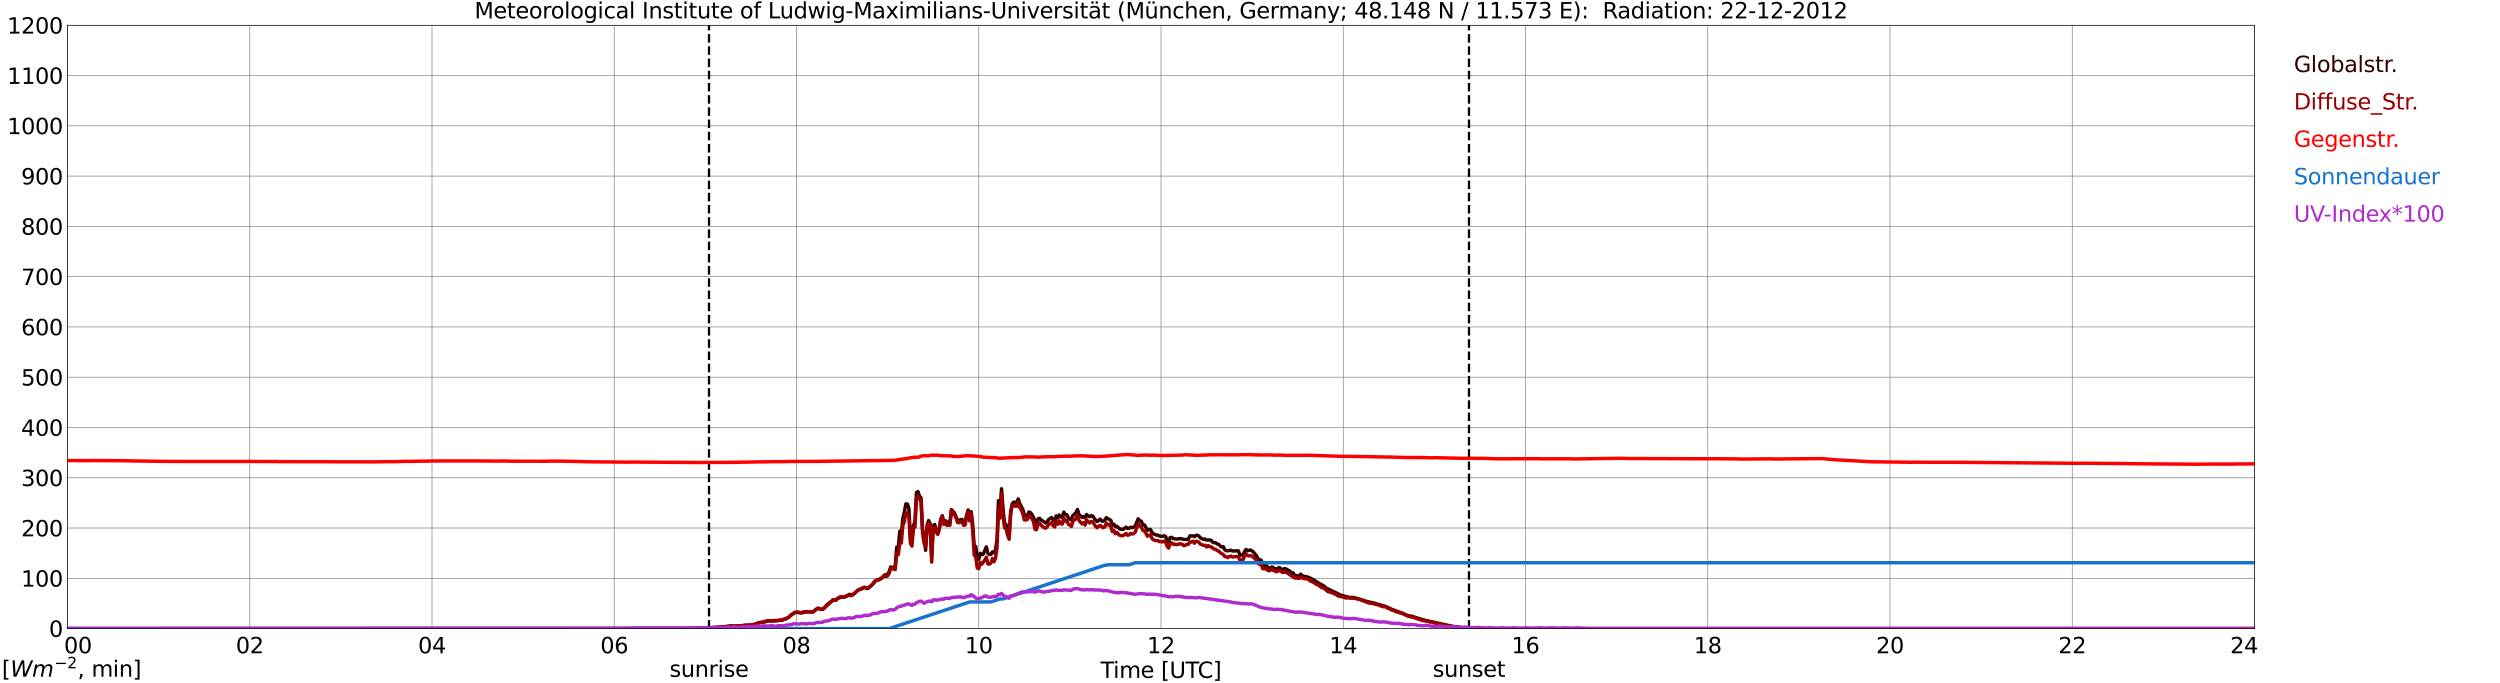 <?xml version="1.0" encoding="utf-8" standalone="no"?>
<!DOCTYPE svg PUBLIC "-//W3C//DTD SVG 1.1//EN"
  "http://www.w3.org/Graphics/SVG/1.1/DTD/svg11.dtd">
<svg xmlns:xlink="http://www.w3.org/1999/xlink" width="1085.4pt" height="296.64pt" viewBox="0 0 1085.4 296.64" xmlns="http://www.w3.org/2000/svg" version="1.1">
 <defs>
  <style type="text/css">*{stroke-linejoin: round; stroke-linecap: butt}</style>
 </defs>
 <g id="figure_1">
  <g id="patch_1">
   <path d="M 0 296.64 
L 1085.4 296.64 
L 1085.4 0 
L 0 0 
z
" style="fill: #ffffff"/>
  </g>
  <g id="axes_1">
   <g id="patch_2">
    <path d="M 29.306 272.909 
L 978.814 272.909 
L 978.814 10.976 
L 29.306 10.976 
z
" style="fill: #ffffff"/>
   </g>
   <g id="patch_3">
    <path d="M 978.814 272.909 
L 978.814 272.909 
L 978.814 10.976 
L 978.814 10.976 
z
" clip-path="url(#p4d7c612caf)" style="fill: #d3d3d3; opacity: 0.25; stroke: #d3d3d3; stroke-linejoin: miter"/>
   </g>
   <g id="matplotlib.axis_1">
    <g id="xtick_1">
     <g id="line2d_1">
      <path d="M 29.306 272.909 
L 29.306 10.976 
" clip-path="url(#p4d7c612caf)" style="fill: none; stroke: #808080; stroke-width: 0.3; stroke-linecap: square"/>
     </g>
     <g id="line2d_2"/>
     <g id="text_1">
      <!--    00 -->
      <g transform="translate(18.733 283.627) scale(0.095 -0.095)">
       <defs>
        <path id="DejaVuSans-20" transform="scale(0.016)"/>
        <path id="DejaVuSans-30" d="M 2034 4250 
Q 1547 4250 1301 3770 
Q 1056 3291 1056 2328 
Q 1056 1369 1301 889 
Q 1547 409 2034 409 
Q 2525 409 2770 889 
Q 3016 1369 3016 2328 
Q 3016 3291 2770 3770 
Q 2525 4250 2034 4250 
z
M 2034 4750 
Q 2819 4750 3233 4129 
Q 3647 3509 3647 2328 
Q 3647 1150 3233 529 
Q 2819 -91 2034 -91 
Q 1250 -91 836 529 
Q 422 1150 422 2328 
Q 422 3509 836 4129 
Q 1250 4750 2034 4750 
z
" transform="scale(0.016)"/>
       </defs>
       <use xlink:href="#DejaVuSans-20"/>
       <use xlink:href="#DejaVuSans-20" transform="translate(31.787 0)"/>
       <use xlink:href="#DejaVuSans-20" transform="translate(63.574 0)"/>
       <use xlink:href="#DejaVuSans-30" transform="translate(95.361 0)"/>
       <use xlink:href="#DejaVuSans-30" transform="translate(158.984 0)"/>
      </g>
     </g>
    </g>
    <g id="xtick_2">
     <g id="line2d_3">
      <path d="M 108.431 272.909 
L 108.431 10.976 
" clip-path="url(#p4d7c612caf)" style="fill: none; stroke: #808080; stroke-width: 0.3; stroke-linecap: square"/>
     </g>
     <g id="line2d_4"/>
     <g id="text_2">
      <!-- 02 -->
      <g transform="translate(102.387 283.627) scale(0.095 -0.095)">
       <defs>
        <path id="DejaVuSans-32" d="M 1228 531 
L 3431 531 
L 3431 0 
L 469 0 
L 469 531 
Q 828 903 1448 1529 
Q 2069 2156 2228 2338 
Q 2531 2678 2651 2914 
Q 2772 3150 2772 3378 
Q 2772 3750 2511 3984 
Q 2250 4219 1831 4219 
Q 1534 4219 1204 4116 
Q 875 4013 500 3803 
L 500 4441 
Q 881 4594 1212 4672 
Q 1544 4750 1819 4750 
Q 2544 4750 2975 4387 
Q 3406 4025 3406 3419 
Q 3406 3131 3298 2873 
Q 3191 2616 2906 2266 
Q 2828 2175 2409 1742 
Q 1991 1309 1228 531 
z
" transform="scale(0.016)"/>
       </defs>
       <use xlink:href="#DejaVuSans-30"/>
       <use xlink:href="#DejaVuSans-32" transform="translate(63.623 0)"/>
      </g>
     </g>
    </g>
    <g id="xtick_3">
     <g id="line2d_5">
      <path d="M 187.557 272.909 
L 187.557 10.976 
" clip-path="url(#p4d7c612caf)" style="fill: none; stroke: #808080; stroke-width: 0.3; stroke-linecap: square"/>
     </g>
     <g id="line2d_6"/>
     <g id="text_3">
      <!-- 04 -->
      <g transform="translate(181.513 283.627) scale(0.095 -0.095)">
       <defs>
        <path id="DejaVuSans-34" d="M 2419 4116 
L 825 1625 
L 2419 1625 
L 2419 4116 
z
M 2253 4666 
L 3047 4666 
L 3047 1625 
L 3713 1625 
L 3713 1100 
L 3047 1100 
L 3047 0 
L 2419 0 
L 2419 1100 
L 313 1100 
L 313 1709 
L 2253 4666 
z
" transform="scale(0.016)"/>
       </defs>
       <use xlink:href="#DejaVuSans-30"/>
       <use xlink:href="#DejaVuSans-34" transform="translate(63.623 0)"/>
      </g>
     </g>
    </g>
    <g id="xtick_4">
     <g id="line2d_7">
      <path d="M 266.683 272.909 
L 266.683 10.976 
" clip-path="url(#p4d7c612caf)" style="fill: none; stroke: #808080; stroke-width: 0.3; stroke-linecap: square"/>
     </g>
     <g id="line2d_8"/>
     <g id="text_4">
      <!-- 06 -->
      <g transform="translate(260.638 283.627) scale(0.095 -0.095)">
       <defs>
        <path id="DejaVuSans-36" d="M 2113 2584 
Q 1688 2584 1439 2293 
Q 1191 2003 1191 1497 
Q 1191 994 1439 701 
Q 1688 409 2113 409 
Q 2538 409 2786 701 
Q 3034 994 3034 1497 
Q 3034 2003 2786 2293 
Q 2538 2584 2113 2584 
z
M 3366 4563 
L 3366 3988 
Q 3128 4100 2886 4159 
Q 2644 4219 2406 4219 
Q 1781 4219 1451 3797 
Q 1122 3375 1075 2522 
Q 1259 2794 1537 2939 
Q 1816 3084 2150 3084 
Q 2853 3084 3261 2657 
Q 3669 2231 3669 1497 
Q 3669 778 3244 343 
Q 2819 -91 2113 -91 
Q 1303 -91 875 529 
Q 447 1150 447 2328 
Q 447 3434 972 4092 
Q 1497 4750 2381 4750 
Q 2619 4750 2861 4703 
Q 3103 4656 3366 4563 
z
" transform="scale(0.016)"/>
       </defs>
       <use xlink:href="#DejaVuSans-30"/>
       <use xlink:href="#DejaVuSans-36" transform="translate(63.623 0)"/>
      </g>
     </g>
    </g>
    <g id="xtick_5">
     <g id="line2d_9">
      <path d="M 345.808 272.909 
L 345.808 10.976 
" clip-path="url(#p4d7c612caf)" style="fill: none; stroke: #808080; stroke-width: 0.3; stroke-linecap: square"/>
     </g>
     <g id="line2d_10"/>
     <g id="text_5">
      <!-- 08 -->
      <g transform="translate(339.764 283.627) scale(0.095 -0.095)">
       <defs>
        <path id="DejaVuSans-38" d="M 2034 2216 
Q 1584 2216 1326 1975 
Q 1069 1734 1069 1313 
Q 1069 891 1326 650 
Q 1584 409 2034 409 
Q 2484 409 2743 651 
Q 3003 894 3003 1313 
Q 3003 1734 2745 1975 
Q 2488 2216 2034 2216 
z
M 1403 2484 
Q 997 2584 770 2862 
Q 544 3141 544 3541 
Q 544 4100 942 4425 
Q 1341 4750 2034 4750 
Q 2731 4750 3128 4425 
Q 3525 4100 3525 3541 
Q 3525 3141 3298 2862 
Q 3072 2584 2669 2484 
Q 3125 2378 3379 2068 
Q 3634 1759 3634 1313 
Q 3634 634 3220 271 
Q 2806 -91 2034 -91 
Q 1263 -91 848 271 
Q 434 634 434 1313 
Q 434 1759 690 2068 
Q 947 2378 1403 2484 
z
M 1172 3481 
Q 1172 3119 1398 2916 
Q 1625 2713 2034 2713 
Q 2441 2713 2670 2916 
Q 2900 3119 2900 3481 
Q 2900 3844 2670 4047 
Q 2441 4250 2034 4250 
Q 1625 4250 1398 4047 
Q 1172 3844 1172 3481 
z
" transform="scale(0.016)"/>
       </defs>
       <use xlink:href="#DejaVuSans-30"/>
       <use xlink:href="#DejaVuSans-38" transform="translate(63.623 0)"/>
      </g>
     </g>
    </g>
    <g id="xtick_6">
     <g id="line2d_11">
      <path d="M 424.934 272.909 
L 424.934 10.976 
" clip-path="url(#p4d7c612caf)" style="fill: none; stroke: #808080; stroke-width: 0.3; stroke-linecap: square"/>
     </g>
     <g id="line2d_12"/>
     <g id="text_6">
      <!-- 10 -->
      <g transform="translate(418.89 283.627) scale(0.095 -0.095)">
       <defs>
        <path id="DejaVuSans-31" d="M 794 531 
L 1825 531 
L 1825 4091 
L 703 3866 
L 703 4441 
L 1819 4666 
L 2450 4666 
L 2450 531 
L 3481 531 
L 3481 0 
L 794 0 
L 794 531 
z
" transform="scale(0.016)"/>
       </defs>
       <use xlink:href="#DejaVuSans-31"/>
       <use xlink:href="#DejaVuSans-30" transform="translate(63.623 0)"/>
      </g>
     </g>
    </g>
    <g id="xtick_7">
     <g id="line2d_13">
      <path d="M 504.06 272.909 
L 504.06 10.976 
" clip-path="url(#p4d7c612caf)" style="fill: none; stroke: #808080; stroke-width: 0.3; stroke-linecap: square"/>
     </g>
     <g id="line2d_14"/>
     <g id="text_7">
      <!-- 12 -->
      <g transform="translate(498.015 283.627) scale(0.095 -0.095)">
       <use xlink:href="#DejaVuSans-31"/>
       <use xlink:href="#DejaVuSans-32" transform="translate(63.623 0)"/>
      </g>
     </g>
    </g>
    <g id="xtick_8">
     <g id="line2d_15">
      <path d="M 583.185 272.909 
L 583.185 10.976 
" clip-path="url(#p4d7c612caf)" style="fill: none; stroke: #808080; stroke-width: 0.3; stroke-linecap: square"/>
     </g>
     <g id="line2d_16"/>
     <g id="text_8">
      <!-- 14 -->
      <g transform="translate(577.141 283.627) scale(0.095 -0.095)">
       <use xlink:href="#DejaVuSans-31"/>
       <use xlink:href="#DejaVuSans-34" transform="translate(63.623 0)"/>
      </g>
     </g>
    </g>
    <g id="xtick_9">
     <g id="line2d_17">
      <path d="M 662.311 272.909 
L 662.311 10.976 
" clip-path="url(#p4d7c612caf)" style="fill: none; stroke: #808080; stroke-width: 0.3; stroke-linecap: square"/>
     </g>
     <g id="line2d_18"/>
     <g id="text_9">
      <!-- 16 -->
      <g transform="translate(656.267 283.627) scale(0.095 -0.095)">
       <use xlink:href="#DejaVuSans-31"/>
       <use xlink:href="#DejaVuSans-36" transform="translate(63.623 0)"/>
      </g>
     </g>
    </g>
    <g id="xtick_10">
     <g id="line2d_19">
      <path d="M 741.437 272.909 
L 741.437 10.976 
" clip-path="url(#p4d7c612caf)" style="fill: none; stroke: #808080; stroke-width: 0.3; stroke-linecap: square"/>
     </g>
     <g id="line2d_20"/>
     <g id="text_10">
      <!-- 18 -->
      <g transform="translate(735.392 283.627) scale(0.095 -0.095)">
       <use xlink:href="#DejaVuSans-31"/>
       <use xlink:href="#DejaVuSans-38" transform="translate(63.623 0)"/>
      </g>
     </g>
    </g>
    <g id="xtick_11">
     <g id="line2d_21">
      <path d="M 820.562 272.909 
L 820.562 10.976 
" clip-path="url(#p4d7c612caf)" style="fill: none; stroke: #808080; stroke-width: 0.3; stroke-linecap: square"/>
     </g>
     <g id="line2d_22"/>
     <g id="text_11">
      <!-- 20 -->
      <g transform="translate(814.518 283.627) scale(0.095 -0.095)">
       <use xlink:href="#DejaVuSans-32"/>
       <use xlink:href="#DejaVuSans-30" transform="translate(63.623 0)"/>
      </g>
     </g>
    </g>
    <g id="xtick_12">
     <g id="line2d_23">
      <path d="M 899.688 272.909 
L 899.688 10.976 
" clip-path="url(#p4d7c612caf)" style="fill: none; stroke: #808080; stroke-width: 0.3; stroke-linecap: square"/>
     </g>
     <g id="line2d_24"/>
     <g id="text_12">
      <!-- 22 -->
      <g transform="translate(893.644 283.627) scale(0.095 -0.095)">
       <use xlink:href="#DejaVuSans-32"/>
       <use xlink:href="#DejaVuSans-32" transform="translate(63.623 0)"/>
      </g>
     </g>
    </g>
    <g id="xtick_13">
     <g id="line2d_25">
      <path d="M 978.814 272.909 
L 978.814 10.976 
" clip-path="url(#p4d7c612caf)" style="fill: none; stroke: #808080; stroke-width: 0.3; stroke-linecap: square"/>
     </g>
     <g id="line2d_26"/>
     <g id="text_13">
      <!-- 24    -->
      <g transform="translate(968.241 283.627) scale(0.095 -0.095)">
       <use xlink:href="#DejaVuSans-32"/>
       <use xlink:href="#DejaVuSans-34" transform="translate(63.623 0)"/>
       <use xlink:href="#DejaVuSans-20" transform="translate(127.246 0)"/>
       <use xlink:href="#DejaVuSans-20" transform="translate(159.033 0)"/>
       <use xlink:href="#DejaVuSans-20" transform="translate(190.82 0)"/>
      </g>
     </g>
    </g>
    <g id="text_14">
     <!-- Time [UTC] -->
     <g transform="translate(477.806 294.322) scale(0.095 -0.095)">
      <defs>
       <path id="DejaVuSans-54" d="M -19 4666 
L 3928 4666 
L 3928 4134 
L 2272 4134 
L 2272 0 
L 1638 0 
L 1638 4134 
L -19 4134 
L -19 4666 
z
" transform="scale(0.016)"/>
       <path id="DejaVuSans-69" d="M 603 3500 
L 1178 3500 
L 1178 0 
L 603 0 
L 603 3500 
z
M 603 4863 
L 1178 4863 
L 1178 4134 
L 603 4134 
L 603 4863 
z
" transform="scale(0.016)"/>
       <path id="DejaVuSans-6d" d="M 3328 2828 
Q 3544 3216 3844 3400 
Q 4144 3584 4550 3584 
Q 5097 3584 5394 3201 
Q 5691 2819 5691 2113 
L 5691 0 
L 5113 0 
L 5113 2094 
Q 5113 2597 4934 2840 
Q 4756 3084 4391 3084 
Q 3944 3084 3684 2787 
Q 3425 2491 3425 1978 
L 3425 0 
L 2847 0 
L 2847 2094 
Q 2847 2600 2669 2842 
Q 2491 3084 2119 3084 
Q 1678 3084 1418 2786 
Q 1159 2488 1159 1978 
L 1159 0 
L 581 0 
L 581 3500 
L 1159 3500 
L 1159 2956 
Q 1356 3278 1631 3431 
Q 1906 3584 2284 3584 
Q 2666 3584 2933 3390 
Q 3200 3197 3328 2828 
z
" transform="scale(0.016)"/>
       <path id="DejaVuSans-65" d="M 3597 1894 
L 3597 1613 
L 953 1613 
Q 991 1019 1311 708 
Q 1631 397 2203 397 
Q 2534 397 2845 478 
Q 3156 559 3463 722 
L 3463 178 
Q 3153 47 2828 -22 
Q 2503 -91 2169 -91 
Q 1331 -91 842 396 
Q 353 884 353 1716 
Q 353 2575 817 3079 
Q 1281 3584 2069 3584 
Q 2775 3584 3186 3129 
Q 3597 2675 3597 1894 
z
M 3022 2063 
Q 3016 2534 2758 2815 
Q 2500 3097 2075 3097 
Q 1594 3097 1305 2825 
Q 1016 2553 972 2059 
L 3022 2063 
z
" transform="scale(0.016)"/>
       <path id="DejaVuSans-5b" d="M 550 4863 
L 1875 4863 
L 1875 4416 
L 1125 4416 
L 1125 -397 
L 1875 -397 
L 1875 -844 
L 550 -844 
L 550 4863 
z
" transform="scale(0.016)"/>
       <path id="DejaVuSans-55" d="M 556 4666 
L 1191 4666 
L 1191 1831 
Q 1191 1081 1462 751 
Q 1734 422 2344 422 
Q 2950 422 3222 751 
Q 3494 1081 3494 1831 
L 3494 4666 
L 4128 4666 
L 4128 1753 
Q 4128 841 3676 375 
Q 3225 -91 2344 -91 
Q 1459 -91 1007 375 
Q 556 841 556 1753 
L 556 4666 
z
" transform="scale(0.016)"/>
       <path id="DejaVuSans-43" d="M 4122 4306 
L 4122 3641 
Q 3803 3938 3442 4084 
Q 3081 4231 2675 4231 
Q 1875 4231 1450 3742 
Q 1025 3253 1025 2328 
Q 1025 1406 1450 917 
Q 1875 428 2675 428 
Q 3081 428 3442 575 
Q 3803 722 4122 1019 
L 4122 359 
Q 3791 134 3420 21 
Q 3050 -91 2638 -91 
Q 1578 -91 968 557 
Q 359 1206 359 2328 
Q 359 3453 968 4101 
Q 1578 4750 2638 4750 
Q 3056 4750 3426 4639 
Q 3797 4528 4122 4306 
z
" transform="scale(0.016)"/>
       <path id="DejaVuSans-5d" d="M 1947 4863 
L 1947 -844 
L 622 -844 
L 622 -397 
L 1369 -397 
L 1369 4416 
L 622 4416 
L 622 4863 
L 1947 4863 
z
" transform="scale(0.016)"/>
      </defs>
      <use xlink:href="#DejaVuSans-54"/>
      <use xlink:href="#DejaVuSans-69" transform="translate(57.959 0)"/>
      <use xlink:href="#DejaVuSans-6d" transform="translate(85.742 0)"/>
      <use xlink:href="#DejaVuSans-65" transform="translate(183.154 0)"/>
      <use xlink:href="#DejaVuSans-20" transform="translate(244.678 0)"/>
      <use xlink:href="#DejaVuSans-5b" transform="translate(276.465 0)"/>
      <use xlink:href="#DejaVuSans-55" transform="translate(315.479 0)"/>
      <use xlink:href="#DejaVuSans-54" transform="translate(388.672 0)"/>
      <use xlink:href="#DejaVuSans-43" transform="translate(443.881 0)"/>
      <use xlink:href="#DejaVuSans-5d" transform="translate(513.705 0)"/>
     </g>
    </g>
   </g>
   <g id="matplotlib.axis_2">
    <g id="ytick_1">
     <g id="line2d_27">
      <path d="M 29.306 272.909 
L 978.814 272.909 
" clip-path="url(#p4d7c612caf)" style="fill: none; stroke: #808080; stroke-width: 0.3; stroke-linecap: square"/>
     </g>
     <g id="line2d_28"/>
     <g id="text_15">
      <!-- 0 -->
      <g transform="translate(21.261 276.518) scale(0.095 -0.095)">
       <use xlink:href="#DejaVuSans-30"/>
      </g>
     </g>
    </g>
    <g id="ytick_2">
     <g id="line2d_29">
      <path d="M 29.306 251.081 
L 978.814 251.081 
" clip-path="url(#p4d7c612caf)" style="fill: none; stroke: #808080; stroke-width: 0.3; stroke-linecap: square"/>
     </g>
     <g id="line2d_30"/>
     <g id="text_16">
      <!-- 100 -->
      <g transform="translate(9.173 254.69) scale(0.095 -0.095)">
       <use xlink:href="#DejaVuSans-31"/>
       <use xlink:href="#DejaVuSans-30" transform="translate(63.623 0)"/>
       <use xlink:href="#DejaVuSans-30" transform="translate(127.246 0)"/>
      </g>
     </g>
    </g>
    <g id="ytick_3">
     <g id="line2d_31">
      <path d="M 29.306 229.253 
L 978.814 229.253 
" clip-path="url(#p4d7c612caf)" style="fill: none; stroke: #808080; stroke-width: 0.3; stroke-linecap: square"/>
     </g>
     <g id="line2d_32"/>
     <g id="text_17">
      <!-- 200 -->
      <g transform="translate(9.173 232.863) scale(0.095 -0.095)">
       <use xlink:href="#DejaVuSans-32"/>
       <use xlink:href="#DejaVuSans-30" transform="translate(63.623 0)"/>
       <use xlink:href="#DejaVuSans-30" transform="translate(127.246 0)"/>
      </g>
     </g>
    </g>
    <g id="ytick_4">
     <g id="line2d_33">
      <path d="M 29.306 207.426 
L 978.814 207.426 
" clip-path="url(#p4d7c612caf)" style="fill: none; stroke: #808080; stroke-width: 0.3; stroke-linecap: square"/>
     </g>
     <g id="line2d_34"/>
     <g id="text_18">
      <!-- 300 -->
      <g transform="translate(9.173 211.035) scale(0.095 -0.095)">
       <defs>
        <path id="DejaVuSans-33" d="M 2597 2516 
Q 3050 2419 3304 2112 
Q 3559 1806 3559 1356 
Q 3559 666 3084 287 
Q 2609 -91 1734 -91 
Q 1441 -91 1130 -33 
Q 819 25 488 141 
L 488 750 
Q 750 597 1062 519 
Q 1375 441 1716 441 
Q 2309 441 2620 675 
Q 2931 909 2931 1356 
Q 2931 1769 2642 2001 
Q 2353 2234 1838 2234 
L 1294 2234 
L 1294 2753 
L 1863 2753 
Q 2328 2753 2575 2939 
Q 2822 3125 2822 3475 
Q 2822 3834 2567 4026 
Q 2313 4219 1838 4219 
Q 1578 4219 1281 4162 
Q 984 4106 628 3988 
L 628 4550 
Q 988 4650 1302 4700 
Q 1616 4750 1894 4750 
Q 2613 4750 3031 4423 
Q 3450 4097 3450 3541 
Q 3450 3153 3228 2886 
Q 3006 2619 2597 2516 
z
" transform="scale(0.016)"/>
       </defs>
       <use xlink:href="#DejaVuSans-33"/>
       <use xlink:href="#DejaVuSans-30" transform="translate(63.623 0)"/>
       <use xlink:href="#DejaVuSans-30" transform="translate(127.246 0)"/>
      </g>
     </g>
    </g>
    <g id="ytick_5">
     <g id="line2d_35">
      <path d="M 29.306 185.598 
L 978.814 185.598 
" clip-path="url(#p4d7c612caf)" style="fill: none; stroke: #808080; stroke-width: 0.3; stroke-linecap: square"/>
     </g>
     <g id="line2d_36"/>
     <g id="text_19">
      <!-- 400 -->
      <g transform="translate(9.173 189.207) scale(0.095 -0.095)">
       <use xlink:href="#DejaVuSans-34"/>
       <use xlink:href="#DejaVuSans-30" transform="translate(63.623 0)"/>
       <use xlink:href="#DejaVuSans-30" transform="translate(127.246 0)"/>
      </g>
     </g>
    </g>
    <g id="ytick_6">
     <g id="line2d_37">
      <path d="M 29.306 163.77 
L 978.814 163.77 
" clip-path="url(#p4d7c612caf)" style="fill: none; stroke: #808080; stroke-width: 0.3; stroke-linecap: square"/>
     </g>
     <g id="line2d_38"/>
     <g id="text_20">
      <!-- 500 -->
      <g transform="translate(9.173 167.379) scale(0.095 -0.095)">
       <defs>
        <path id="DejaVuSans-35" d="M 691 4666 
L 3169 4666 
L 3169 4134 
L 1269 4134 
L 1269 2991 
Q 1406 3038 1543 3061 
Q 1681 3084 1819 3084 
Q 2600 3084 3056 2656 
Q 3513 2228 3513 1497 
Q 3513 744 3044 326 
Q 2575 -91 1722 -91 
Q 1428 -91 1123 -41 
Q 819 9 494 109 
L 494 744 
Q 775 591 1075 516 
Q 1375 441 1709 441 
Q 2250 441 2565 725 
Q 2881 1009 2881 1497 
Q 2881 1984 2565 2268 
Q 2250 2553 1709 2553 
Q 1456 2553 1204 2497 
Q 953 2441 691 2322 
L 691 4666 
z
" transform="scale(0.016)"/>
       </defs>
       <use xlink:href="#DejaVuSans-35"/>
       <use xlink:href="#DejaVuSans-30" transform="translate(63.623 0)"/>
       <use xlink:href="#DejaVuSans-30" transform="translate(127.246 0)"/>
      </g>
     </g>
    </g>
    <g id="ytick_7">
     <g id="line2d_39">
      <path d="M 29.306 141.942 
L 978.814 141.942 
" clip-path="url(#p4d7c612caf)" style="fill: none; stroke: #808080; stroke-width: 0.3; stroke-linecap: square"/>
     </g>
     <g id="line2d_40"/>
     <g id="text_21">
      <!-- 600 -->
      <g transform="translate(9.173 145.551) scale(0.095 -0.095)">
       <use xlink:href="#DejaVuSans-36"/>
       <use xlink:href="#DejaVuSans-30" transform="translate(63.623 0)"/>
       <use xlink:href="#DejaVuSans-30" transform="translate(127.246 0)"/>
      </g>
     </g>
    </g>
    <g id="ytick_8">
     <g id="line2d_41">
      <path d="M 29.306 120.114 
L 978.814 120.114 
" clip-path="url(#p4d7c612caf)" style="fill: none; stroke: #808080; stroke-width: 0.3; stroke-linecap: square"/>
     </g>
     <g id="line2d_42"/>
     <g id="text_22">
      <!-- 700 -->
      <g transform="translate(9.173 123.724) scale(0.095 -0.095)">
       <defs>
        <path id="DejaVuSans-37" d="M 525 4666 
L 3525 4666 
L 3525 4397 
L 1831 0 
L 1172 0 
L 2766 4134 
L 525 4134 
L 525 4666 
z
" transform="scale(0.016)"/>
       </defs>
       <use xlink:href="#DejaVuSans-37"/>
       <use xlink:href="#DejaVuSans-30" transform="translate(63.623 0)"/>
       <use xlink:href="#DejaVuSans-30" transform="translate(127.246 0)"/>
      </g>
     </g>
    </g>
    <g id="ytick_9">
     <g id="line2d_43">
      <path d="M 29.306 98.287 
L 978.814 98.287 
" clip-path="url(#p4d7c612caf)" style="fill: none; stroke: #808080; stroke-width: 0.3; stroke-linecap: square"/>
     </g>
     <g id="line2d_44"/>
     <g id="text_23">
      <!-- 800 -->
      <g transform="translate(9.173 101.896) scale(0.095 -0.095)">
       <use xlink:href="#DejaVuSans-38"/>
       <use xlink:href="#DejaVuSans-30" transform="translate(63.623 0)"/>
       <use xlink:href="#DejaVuSans-30" transform="translate(127.246 0)"/>
      </g>
     </g>
    </g>
    <g id="ytick_10">
     <g id="line2d_45">
      <path d="M 29.306 76.459 
L 978.814 76.459 
" clip-path="url(#p4d7c612caf)" style="fill: none; stroke: #808080; stroke-width: 0.3; stroke-linecap: square"/>
     </g>
     <g id="line2d_46"/>
     <g id="text_24">
      <!-- 900 -->
      <g transform="translate(9.173 80.068) scale(0.095 -0.095)">
       <defs>
        <path id="DejaVuSans-39" d="M 703 97 
L 703 672 
Q 941 559 1184 500 
Q 1428 441 1663 441 
Q 2288 441 2617 861 
Q 2947 1281 2994 2138 
Q 2813 1869 2534 1725 
Q 2256 1581 1919 1581 
Q 1219 1581 811 2004 
Q 403 2428 403 3163 
Q 403 3881 828 4315 
Q 1253 4750 1959 4750 
Q 2769 4750 3195 4129 
Q 3622 3509 3622 2328 
Q 3622 1225 3098 567 
Q 2575 -91 1691 -91 
Q 1453 -91 1209 -44 
Q 966 3 703 97 
z
M 1959 2075 
Q 2384 2075 2632 2365 
Q 2881 2656 2881 3163 
Q 2881 3666 2632 3958 
Q 2384 4250 1959 4250 
Q 1534 4250 1286 3958 
Q 1038 3666 1038 3163 
Q 1038 2656 1286 2365 
Q 1534 2075 1959 2075 
z
" transform="scale(0.016)"/>
       </defs>
       <use xlink:href="#DejaVuSans-39"/>
       <use xlink:href="#DejaVuSans-30" transform="translate(63.623 0)"/>
       <use xlink:href="#DejaVuSans-30" transform="translate(127.246 0)"/>
      </g>
     </g>
    </g>
    <g id="ytick_11">
     <g id="line2d_47">
      <path d="M 29.306 54.631 
L 978.814 54.631 
" clip-path="url(#p4d7c612caf)" style="fill: none; stroke: #808080; stroke-width: 0.3; stroke-linecap: square"/>
     </g>
     <g id="line2d_48"/>
     <g id="text_25">
      <!-- 1000 -->
      <g transform="translate(3.128 58.24) scale(0.095 -0.095)">
       <use xlink:href="#DejaVuSans-31"/>
       <use xlink:href="#DejaVuSans-30" transform="translate(63.623 0)"/>
       <use xlink:href="#DejaVuSans-30" transform="translate(127.246 0)"/>
       <use xlink:href="#DejaVuSans-30" transform="translate(190.869 0)"/>
      </g>
     </g>
    </g>
    <g id="ytick_12">
     <g id="line2d_49">
      <path d="M 29.306 32.803 
L 978.814 32.803 
" clip-path="url(#p4d7c612caf)" style="fill: none; stroke: #808080; stroke-width: 0.3; stroke-linecap: square"/>
     </g>
     <g id="line2d_50"/>
     <g id="text_26">
      <!-- 1100 -->
      <g transform="translate(3.128 36.413) scale(0.095 -0.095)">
       <use xlink:href="#DejaVuSans-31"/>
       <use xlink:href="#DejaVuSans-31" transform="translate(63.623 0)"/>
       <use xlink:href="#DejaVuSans-30" transform="translate(127.246 0)"/>
       <use xlink:href="#DejaVuSans-30" transform="translate(190.869 0)"/>
      </g>
     </g>
    </g>
    <g id="ytick_13">
     <g id="line2d_51">
      <path d="M 29.306 10.976 
L 978.814 10.976 
" clip-path="url(#p4d7c612caf)" style="fill: none; stroke: #808080; stroke-width: 0.3; stroke-linecap: square"/>
     </g>
     <g id="line2d_52"/>
     <g id="text_27">
      <!-- 1200 -->
      <g transform="translate(3.128 14.585) scale(0.095 -0.095)">
       <use xlink:href="#DejaVuSans-31"/>
       <use xlink:href="#DejaVuSans-32" transform="translate(63.623 0)"/>
       <use xlink:href="#DejaVuSans-30" transform="translate(127.246 0)"/>
       <use xlink:href="#DejaVuSans-30" transform="translate(190.869 0)"/>
      </g>
     </g>
    </g>
   </g>
   <g id="line2d_53">
    <path d="M 307.828 272.909 
L 307.828 10.976 
" clip-path="url(#p4d7c612caf)" style="fill: none; stroke-dasharray: 3.7,1.6; stroke-dashoffset: 0; stroke: #000000"/>
   </g>
   <g id="line2d_54">
    <path d="M 637.782 272.909 
L 637.782 10.976 
" clip-path="url(#p4d7c612caf)" style="fill: none; stroke-dasharray: 3.7,1.6; stroke-dashoffset: 0; stroke: #000000"/>
   </g>
   <g id="line2d_55">
    <path d="M 29.306 272.909 
L 300.971 272.821 
L 312.839 272.261 
L 316.136 271.905 
L 318.774 271.756 
L 320.752 271.846 
L 324.049 271.459 
L 326.027 271.401 
L 327.346 271.193 
L 328.665 270.75 
L 329.324 270.453 
L 332.621 269.831 
L 333.94 269.506 
L 335.918 269.593 
L 339.215 269.268 
L 341.193 268.676 
L 342.512 267.965 
L 343.83 266.78 
L 345.149 265.981 
L 346.468 265.832 
L 347.127 266.011 
L 347.787 266.07 
L 348.446 265.981 
L 349.105 265.773 
L 351.083 265.596 
L 351.743 265.745 
L 352.402 265.745 
L 353.062 265.566 
L 353.721 265.151 
L 354.38 264.56 
L 355.04 264.234 
L 355.699 264.234 
L 356.359 264.501 
L 357.018 264.529 
L 357.677 264.234 
L 359.655 262.309 
L 360.974 261.213 
L 361.634 260.561 
L 362.293 260.62 
L 362.952 260.561 
L 363.612 259.939 
L 364.93 259.317 
L 366.249 259.288 
L 367.568 258.725 
L 368.887 258.014 
L 369.546 258.4 
L 370.206 258.162 
L 372.843 255.999 
L 373.502 255.853 
L 374.162 255.556 
L 374.821 255.052 
L 375.481 255.052 
L 376.14 255.466 
L 376.799 255.525 
L 378.777 253.779 
L 380.096 252.21 
L 380.756 251.705 
L 382.074 251.439 
L 382.734 250.994 
L 384.053 249.632 
L 384.712 249.573 
L 385.371 249.276 
L 386.031 248.241 
L 386.69 246.137 
L 388.009 246.611 
L 388.668 245.515 
L 389.328 237.578 
L 389.987 238.083 
L 390.646 230.648 
L 391.306 232.335 
L 391.965 225.08 
L 392.624 222.356 
L 393.284 218.741 
L 393.943 218.831 
L 394.603 220.756 
L 395.262 233.431 
L 395.921 234.44 
L 396.581 228.426 
L 397.24 226.265 
L 397.899 213.795 
L 398.559 213.441 
L 399.218 215.513 
L 399.878 216.165 
L 400.537 229.878 
L 401.196 232.722 
L 401.856 238.91 
L 402.515 227.952 
L 403.175 225.999 
L 403.834 227.271 
L 404.493 241.665 
L 405.153 228.278 
L 405.812 227.686 
L 406.471 230.115 
L 407.131 231.447 
L 407.79 229.581 
L 408.45 225.436 
L 409.109 223.895 
L 409.768 227.33 
L 410.428 226.058 
L 411.087 226.974 
L 411.746 226.56 
L 412.406 227.123 
L 413.065 221.229 
L 413.725 222.028 
L 414.384 222.65 
L 415.703 225.85 
L 416.362 226.235 
L 417.022 225.584 
L 417.681 225.523 
L 418.34 226.916 
L 419 226.828 
L 419.659 223.718 
L 420.318 221.406 
L 420.978 224.842 
L 421.637 222.148 
L 422.297 227.597 
L 422.956 237.105 
L 423.615 237.282 
L 424.275 242.583 
L 424.934 242.85 
L 425.593 240.244 
L 426.253 240.866 
L 426.912 240.54 
L 428.231 237.43 
L 428.89 240.213 
L 429.55 240.748 
L 430.209 240.689 
L 430.869 239.593 
L 431.528 239.977 
L 432.187 238.882 
L 432.847 234.409 
L 433.506 217.351 
L 434.165 222.415 
L 434.825 212.197 
L 435.484 220.933 
L 436.144 227.33 
L 436.803 227.686 
L 437.462 231.626 
L 438.122 232.573 
L 438.781 223.362 
L 439.44 218.8 
L 440.1 218.001 
L 441.419 218.178 
L 442.078 216.608 
L 442.737 218.682 
L 444.056 221.081 
L 444.716 223.539 
L 445.375 223.895 
L 446.034 223.925 
L 446.694 222.325 
L 447.353 222.504 
L 448.012 223.362 
L 448.672 224.576 
L 449.331 226.265 
L 449.991 227.241 
L 450.65 225.318 
L 451.309 225.021 
L 451.969 225.702 
L 453.287 226.531 
L 453.947 227.064 
L 454.606 226.649 
L 455.266 225.523 
L 456.584 224.696 
L 457.244 225.73 
L 457.903 226.352 
L 458.563 223.953 
L 459.222 224.903 
L 459.881 223.6 
L 460.541 224.34 
L 461.2 224.724 
L 461.859 222.325 
L 462.519 223.51 
L 463.178 223.451 
L 463.838 224.724 
L 465.156 225.82 
L 465.816 223.777 
L 466.475 223.244 
L 467.134 222.533 
L 467.794 221.17 
L 468.453 223.421 
L 469.113 223.953 
L 469.772 224.635 
L 470.431 224.25 
L 471.091 224.903 
L 471.75 223.393 
L 472.409 223.984 
L 473.069 224.34 
L 473.728 223.895 
L 474.388 224.012 
L 475.706 225.909 
L 476.366 226.413 
L 477.685 225.405 
L 478.344 226.206 
L 479.003 226.265 
L 479.663 225.879 
L 480.322 224.724 
L 482.3 225.968 
L 482.96 228.042 
L 483.619 227.597 
L 484.278 228.723 
L 484.938 228.485 
L 485.597 229.166 
L 486.256 229.67 
L 487.575 229.847 
L 488.894 228.871 
L 489.553 229.463 
L 490.213 229.314 
L 490.872 228.93 
L 491.532 229.107 
L 492.191 228.841 
L 492.85 228.367 
L 494.169 225.228 
L 494.828 226.117 
L 495.488 226.265 
L 496.147 227.863 
L 496.807 227.863 
L 497.466 228.871 
L 498.125 230.262 
L 498.785 229.908 
L 499.444 229.819 
L 500.103 231.122 
L 500.763 231.772 
L 502.082 232.307 
L 502.741 232.335 
L 503.4 232.75 
L 504.719 232.868 
L 505.379 232.602 
L 506.038 232.899 
L 506.697 234.498 
L 507.357 235.356 
L 508.016 233.403 
L 508.675 233.283 
L 509.335 233.787 
L 509.994 233.966 
L 511.313 234.025 
L 511.972 233.876 
L 512.632 233.846 
L 513.95 234.202 
L 515.929 234.173 
L 516.588 232.663 
L 517.907 232.632 
L 518.566 233.016 
L 519.226 232.394 
L 519.885 232.394 
L 520.544 232.781 
L 521.204 233.551 
L 522.522 234.202 
L 523.182 234.025 
L 523.841 234.468 
L 525.16 234.44 
L 525.819 234.586 
L 526.479 235.387 
L 527.138 235.623 
L 527.797 235.653 
L 528.457 236.157 
L 529.116 236.334 
L 529.776 237.074 
L 530.435 237.489 
L 531.094 237.34 
L 531.754 238.703 
L 532.413 239.089 
L 533.073 239.117 
L 534.391 238.882 
L 535.051 239.237 
L 537.029 239.148 
L 537.688 239.178 
L 538.348 241.163 
L 539.007 240.925 
L 539.666 241.104 
L 540.326 239.445 
L 540.985 238.556 
L 541.644 239.148 
L 542.304 238.91 
L 542.963 238.792 
L 543.623 239.207 
L 544.282 239.77 
L 545.601 241.516 
L 546.26 242.732 
L 546.919 242.939 
L 547.579 243.265 
L 548.238 244.952 
L 548.898 245.635 
L 549.557 245.013 
L 550.216 246.048 
L 550.876 246.7 
L 551.535 246.611 
L 552.195 246.137 
L 554.173 247.263 
L 554.832 246.67 
L 555.491 246.434 
L 556.81 247.471 
L 557.47 246.908 
L 558.129 246.908 
L 560.107 248.034 
L 560.766 249.04 
L 561.426 248.684 
L 562.085 249.839 
L 562.745 249.87 
L 563.404 250.046 
L 564.063 250.046 
L 564.723 249.276 
L 565.382 249.987 
L 566.701 250.343 
L 567.36 250.402 
L 569.338 251.201 
L 573.295 253.6 
L 574.613 254.312 
L 575.932 255.407 
L 580.548 257.599 
L 581.867 258.31 
L 584.504 259.05 
L 585.823 259.347 
L 587.142 259.376 
L 587.801 259.435 
L 591.757 260.591 
L 593.076 261.065 
L 594.395 261.36 
L 596.373 261.774 
L 597.692 262.22 
L 599.67 262.724 
L 600.329 262.99 
L 600.989 263.078 
L 602.307 263.582 
L 603.626 264.293 
L 605.604 265.062 
L 606.923 265.538 
L 608.242 266.011 
L 610.879 267.107 
L 611.539 267.343 
L 612.858 267.522 
L 616.154 268.587 
L 618.792 269.357 
L 630.661 271.933 
L 636.595 272.675 
L 644.508 272.909 
L 978.154 272.909 
L 978.154 272.909 
" clip-path="url(#p4d7c612caf)" style="fill: none; stroke: #330000; stroke-width: 1.5; stroke-linecap: square"/>
   </g>
   <g id="line2d_56">
    <path d="M 29.306 272.909 
L 300.971 272.909 
L 301.63 272.789 
L 303.608 272.83 
L 304.927 272.909 
L 306.246 272.579 
L 310.861 272.494 
L 311.521 272.326 
L 312.18 272.411 
L 313.499 272.034 
L 314.158 272.116 
L 315.477 272.034 
L 316.136 271.99 
L 316.796 271.697 
L 318.774 271.865 
L 319.433 271.865 
L 320.093 271.697 
L 320.752 271.865 
L 321.411 271.654 
L 322.071 271.654 
L 323.39 271.403 
L 324.708 271.488 
L 325.368 271.361 
L 326.686 271.32 
L 328.005 270.898 
L 329.324 270.353 
L 330.643 270.228 
L 331.302 270.228 
L 331.961 269.975 
L 332.621 269.598 
L 333.94 269.429 
L 334.599 269.556 
L 335.918 269.515 
L 336.577 269.388 
L 337.236 269.429 
L 339.874 269.137 
L 340.533 268.716 
L 341.193 268.591 
L 342.512 267.834 
L 343.171 267.164 
L 345.149 265.819 
L 345.808 265.863 
L 346.468 265.695 
L 347.127 265.987 
L 347.787 266.114 
L 348.446 265.736 
L 349.105 265.651 
L 349.765 265.736 
L 350.424 265.527 
L 351.743 265.695 
L 352.402 265.819 
L 353.062 265.695 
L 353.721 264.981 
L 355.04 264.014 
L 356.359 264.518 
L 357.018 264.645 
L 358.337 263.385 
L 358.996 262.545 
L 360.974 261.034 
L 361.634 260.362 
L 362.293 260.53 
L 362.952 260.279 
L 363.612 259.775 
L 364.93 259.061 
L 365.59 259.229 
L 366.249 259.146 
L 366.909 259.188 
L 368.227 258.433 
L 369.546 258.601 
L 370.206 258.265 
L 370.865 257.76 
L 372.184 256.542 
L 372.843 255.997 
L 374.162 255.619 
L 374.821 255.158 
L 375.481 254.99 
L 376.14 255.283 
L 376.799 255.283 
L 378.118 254.318 
L 378.777 253.689 
L 379.437 252.808 
L 380.096 252.135 
L 380.756 251.843 
L 381.415 251.884 
L 382.734 251.044 
L 384.053 249.953 
L 384.712 250.289 
L 385.371 249.994 
L 386.031 248.988 
L 386.69 246.637 
L 388.668 247.266 
L 389.328 240.089 
L 389.987 240.802 
L 390.646 235.723 
L 391.306 235.765 
L 391.965 228.21 
L 392.624 226.405 
L 393.284 222.626 
L 393.943 222.877 
L 394.603 224.054 
L 395.262 235.806 
L 395.921 237.109 
L 396.581 229.007 
L 397.24 228.924 
L 397.899 216.329 
L 398.559 215.491 
L 399.218 216.539 
L 399.878 217.925 
L 400.537 231.399 
L 401.196 235.891 
L 401.856 237.528 
L 402.515 228.67 
L 403.175 227.033 
L 403.834 227.957 
L 404.493 244.035 
L 405.153 228.924 
L 405.812 228.924 
L 406.471 230.98 
L 407.131 232.03 
L 407.79 229.803 
L 408.45 225.606 
L 409.109 224.222 
L 409.768 227.664 
L 410.428 226.907 
L 411.087 228.083 
L 411.746 227.874 
L 412.406 228.083 
L 413.065 221.662 
L 413.725 222.332 
L 415.043 224.724 
L 415.703 226.782 
L 416.362 226.95 
L 417.022 226.614 
L 417.681 226.656 
L 418.34 228.042 
L 419 227.957 
L 419.659 224.346 
L 420.318 222.164 
L 420.978 226.152 
L 421.637 223.131 
L 422.297 230.181 
L 422.956 241.053 
L 423.615 241.641 
L 424.275 246.595 
L 424.934 246.888 
L 425.593 244.203 
L 426.253 244.958 
L 427.572 243.153 
L 428.231 241.894 
L 428.89 244.79 
L 429.55 244.915 
L 430.209 244.454 
L 430.869 242.481 
L 431.528 243.908 
L 432.187 242.439 
L 432.847 237.989 
L 433.506 221.325 
L 434.165 224.936 
L 434.825 214.105 
L 435.484 223.676 
L 436.144 229.133 
L 436.803 229.552 
L 437.462 232.322 
L 438.122 234.127 
L 438.781 221.786 
L 439.44 219.688 
L 440.1 219.311 
L 440.759 219.771 
L 441.419 219.771 
L 442.078 218.134 
L 442.737 220.402 
L 443.397 221.325 
L 444.056 223.087 
L 444.716 225.691 
L 445.375 225.774 
L 446.034 225.523 
L 446.694 223.927 
L 447.353 224.054 
L 448.672 226.361 
L 449.331 229.803 
L 449.991 229.971 
L 450.65 227.411 
L 451.309 227.033 
L 451.969 227.998 
L 453.287 229.09 
L 453.947 229.301 
L 454.606 228.797 
L 455.266 227.621 
L 455.925 227.37 
L 456.584 226.95 
L 457.244 228.251 
L 457.903 228.797 
L 458.563 226.278 
L 459.222 227.579 
L 459.881 226.195 
L 460.541 227.37 
L 461.2 227.538 
L 461.859 224.851 
L 462.519 226.32 
L 463.178 225.815 
L 463.838 227.621 
L 464.497 227.957 
L 465.156 228.588 
L 465.816 226.278 
L 467.134 225.228 
L 467.794 223.55 
L 468.453 225.983 
L 469.772 227.452 
L 470.431 226.95 
L 471.091 227.998 
L 471.75 225.65 
L 472.409 226.529 
L 473.069 227.075 
L 473.728 226.405 
L 474.388 226.529 
L 475.706 228.629 
L 476.366 229.133 
L 477.025 228.461 
L 477.685 228.125 
L 478.344 228.712 
L 479.003 229.133 
L 479.663 228.712 
L 480.322 227.119 
L 480.981 227.874 
L 481.641 227.747 
L 482.3 228.67 
L 482.96 230.812 
L 483.619 230.393 
L 484.278 231.694 
L 484.938 231.106 
L 485.597 231.945 
L 486.256 232.49 
L 486.916 232.575 
L 487.575 232.532 
L 488.235 232.154 
L 488.894 231.608 
L 489.553 232.364 
L 490.213 232.198 
L 490.872 231.567 
L 491.532 231.862 
L 492.191 231.652 
L 492.85 231.063 
L 494.169 227.452 
L 494.828 228.293 
L 495.488 228.756 
L 496.147 230.266 
L 496.807 230.517 
L 497.466 231.357 
L 498.125 232.785 
L 499.444 232.198 
L 500.103 233.708 
L 500.763 234.381 
L 502.082 234.758 
L 502.741 234.715 
L 503.4 235.177 
L 504.06 235.136 
L 504.719 235.26 
L 505.379 234.883 
L 506.038 235.304 
L 506.697 237.109 
L 507.357 237.947 
L 508.016 235.974 
L 508.675 235.638 
L 509.335 236.31 
L 509.994 236.227 
L 510.654 236.437 
L 511.313 236.395 
L 511.972 236.101 
L 512.632 236.142 
L 513.291 236.31 
L 513.95 236.897 
L 514.61 236.729 
L 515.269 236.31 
L 515.929 236.352 
L 516.588 235.345 
L 517.247 235.304 
L 517.907 234.968 
L 518.566 235.85 
L 519.226 235.009 
L 519.885 235.051 
L 520.544 235.472 
L 521.204 236.269 
L 522.522 236.773 
L 523.182 236.729 
L 523.841 237.487 
L 524.501 236.856 
L 525.16 237.319 
L 525.819 237.402 
L 527.138 238.41 
L 527.797 238.451 
L 528.457 239.08 
L 529.116 239.207 
L 529.776 239.962 
L 531.094 240.761 
L 531.754 241.641 
L 532.413 241.726 
L 533.073 242.103 
L 533.732 241.599 
L 534.391 241.431 
L 535.051 241.809 
L 535.71 241.767 
L 536.369 241.599 
L 537.688 241.767 
L 538.348 243.363 
L 539.007 243.068 
L 539.666 243.027 
L 540.326 241.475 
L 540.985 240.508 
L 541.644 241.18 
L 542.304 241.39 
L 542.963 241.263 
L 543.623 241.475 
L 544.941 242.608 
L 546.26 244.622 
L 546.919 245.083 
L 547.579 245.083 
L 548.238 246.888 
L 548.898 246.973 
L 549.557 246.764 
L 550.216 247.477 
L 550.876 247.811 
L 551.535 247.56 
L 552.195 247.056 
L 552.854 247.643 
L 553.513 247.855 
L 554.173 248.274 
L 555.491 247.602 
L 556.81 248.569 
L 557.47 248.357 
L 558.129 248.401 
L 558.788 248.61 
L 560.107 249.616 
L 562.085 250.917 
L 564.063 251.085 
L 564.723 250.54 
L 565.382 250.961 
L 566.701 251.297 
L 567.36 251.253 
L 568.02 251.548 
L 568.679 252.135 
L 569.998 252.722 
L 570.657 253.017 
L 571.317 253.604 
L 571.976 253.772 
L 573.954 255.158 
L 574.613 255.283 
L 575.273 255.704 
L 576.592 256.92 
L 577.251 256.964 
L 577.91 257.256 
L 578.57 257.341 
L 579.229 257.845 
L 579.889 257.928 
L 580.548 258.516 
L 581.867 259.02 
L 582.526 259.02 
L 583.845 259.483 
L 584.504 259.648 
L 585.164 259.483 
L 585.823 259.692 
L 588.46 259.734 
L 589.12 260.028 
L 589.779 260.111 
L 591.757 260.783 
L 593.736 261.622 
L 595.054 261.958 
L 595.714 261.831 
L 597.032 262.335 
L 597.692 262.335 
L 598.351 262.672 
L 599.67 263.134 
L 600.329 263.427 
L 600.989 263.385 
L 601.648 263.512 
L 602.307 263.973 
L 602.967 264.267 
L 603.626 264.435 
L 604.286 264.896 
L 604.945 265.022 
L 605.604 265.273 
L 606.264 265.651 
L 606.923 265.695 
L 607.582 266.072 
L 608.242 266.072 
L 610.22 266.996 
L 611.539 267.583 
L 612.198 267.668 
L 612.858 267.919 
L 613.517 268.002 
L 615.495 268.716 
L 616.814 269.052 
L 617.473 269.471 
L 618.133 269.388 
L 618.792 269.598 
L 619.451 269.556 
L 620.77 270.06 
L 621.429 269.975 
L 622.089 270.185 
L 622.748 270.521 
L 623.408 270.438 
L 624.067 270.774 
L 624.726 270.774 
L 625.386 270.942 
L 626.045 271.235 
L 627.364 271.444 
L 628.023 271.739 
L 628.683 271.654 
L 632.639 272.411 
L 633.298 272.285 
L 635.276 272.745 
L 635.936 272.789 
L 636.595 272.704 
L 637.255 272.909 
L 978.154 272.909 
L 978.154 272.909 
" clip-path="url(#p4d7c612caf)" style="fill: none; stroke: #990000; stroke-width: 1.5; stroke-linecap: square"/>
   </g>
   <g id="line2d_57">
    <path d="M 29.306 199.958 
L 31.284 199.936 
L 32.603 199.971 
L 38.537 200.002 
L 40.515 199.945 
L 53.703 200.046 
L 69.528 200.288 
L 71.506 200.292 
L 73.484 200.323 
L 82.056 200.347 
L 105.794 200.345 
L 108.431 200.325 
L 111.069 200.362 
L 117.663 200.397 
L 119.641 200.345 
L 120.96 200.414 
L 123.597 200.438 
L 162.501 200.519 
L 163.819 200.486 
L 165.798 200.467 
L 173.051 200.408 
L 174.37 200.318 
L 175.029 200.38 
L 175.688 200.281 
L 178.326 200.29 
L 186.238 200.183 
L 188.217 200.153 
L 192.173 200.115 
L 204.701 200.107 
L 206.679 200.118 
L 217.229 200.183 
L 218.548 200.133 
L 221.845 200.225 
L 223.823 200.244 
L 237.011 200.255 
L 238.989 200.185 
L 244.923 200.225 
L 252.836 200.399 
L 254.155 200.486 
L 272.617 200.641 
L 274.595 200.596 
L 278.552 200.635 
L 303.608 200.803 
L 305.586 200.768 
L 306.905 200.753 
L 314.158 200.775 
L 314.818 200.713 
L 316.136 200.755 
L 324.049 200.641 
L 326.686 200.58 
L 335.918 200.445 
L 337.896 200.425 
L 340.533 200.445 
L 342.512 200.358 
L 345.808 200.345 
L 348.446 200.314 
L 350.424 200.338 
L 352.402 200.303 
L 353.721 200.312 
L 388.009 199.88 
L 389.328 199.731 
L 391.306 199.382 
L 393.284 199.19 
L 395.921 198.605 
L 397.24 198.52 
L 398.559 198.553 
L 400.537 197.858 
L 402.515 197.878 
L 403.175 197.882 
L 403.834 197.642 
L 405.153 197.612 
L 405.812 197.679 
L 406.471 197.596 
L 407.79 197.703 
L 408.45 197.841 
L 413.065 197.939 
L 413.725 198.133 
L 416.362 198.197 
L 417.022 198.072 
L 417.681 198.072 
L 418.34 197.941 
L 419 197.93 
L 419.659 197.804 
L 423.615 198.031 
L 425.593 198.221 
L 426.912 198.481 
L 428.89 198.579 
L 430.869 198.655 
L 432.187 198.692 
L 433.506 198.941 
L 434.825 198.932 
L 438.122 198.712 
L 442.737 198.622 
L 445.375 198.341 
L 447.353 198.35 
L 451.309 198.47 
L 452.628 198.363 
L 455.925 198.28 
L 457.244 198.317 
L 459.881 198.142 
L 461.859 198.092 
L 462.519 198 
L 463.178 198.094 
L 467.794 197.911 
L 469.772 197.878 
L 471.75 197.961 
L 472.409 198.088 
L 473.069 198.033 
L 475.706 198.216 
L 478.344 198.149 
L 481.641 197.913 
L 486.916 197.498 
L 487.575 197.518 
L 488.235 197.339 
L 490.213 197.374 
L 491.532 197.505 
L 492.191 197.505 
L 493.51 197.697 
L 496.807 197.581 
L 497.466 197.548 
L 498.125 197.64 
L 501.422 197.625 
L 504.719 197.775 
L 513.291 197.577 
L 514.61 197.433 
L 519.885 197.706 
L 521.204 197.592 
L 521.863 197.642 
L 522.522 197.535 
L 523.841 197.566 
L 525.16 197.435 
L 527.138 197.45 
L 528.457 197.439 
L 530.435 197.444 
L 531.754 197.474 
L 533.732 197.42 
L 535.051 197.496 
L 535.71 197.417 
L 536.369 197.483 
L 538.348 197.409 
L 542.963 197.415 
L 546.919 197.533 
L 550.876 197.518 
L 552.195 197.533 
L 554.173 197.634 
L 555.491 197.57 
L 558.129 197.671 
L 559.448 197.675 
L 565.382 197.693 
L 568.679 197.664 
L 581.867 198.112 
L 584.504 198.107 
L 600.989 198.4 
L 602.967 198.422 
L 610.879 198.651 
L 612.198 198.62 
L 618.133 198.651 
L 621.429 198.773 
L 623.408 198.716 
L 635.936 199 
L 638.573 198.941 
L 641.211 198.983 
L 643.848 198.983 
L 646.486 199.083 
L 649.123 199.199 
L 667.586 199.146 
L 668.905 199.19 
L 672.861 199.207 
L 682.092 199.175 
L 682.752 199.258 
L 684.071 199.238 
L 685.389 199.225 
L 703.852 198.974 
L 705.171 199.007 
L 706.49 199.059 
L 709.786 199.081 
L 711.765 199.083 
L 740.777 199.181 
L 744.734 199.17 
L 749.349 199.199 
L 753.965 199.218 
L 755.943 199.303 
L 767.812 199.207 
L 769.131 199.253 
L 772.428 199.249 
L 773.087 199.308 
L 774.406 199.242 
L 786.934 199.138 
L 791.55 199.1 
L 792.868 199.277 
L 794.187 199.391 
L 797.484 199.659 
L 812.65 200.486 
L 813.969 200.502 
L 827.156 200.663 
L 828.475 200.683 
L 829.794 200.709 
L 831.112 200.674 
L 850.235 200.718 
L 902.326 201.152 
L 904.963 201.104 
L 925.404 201.305 
L 926.723 201.34 
L 953.757 201.543 
L 955.076 201.506 
L 957.054 201.534 
L 959.032 201.467 
L 968.923 201.488 
L 972.22 201.403 
L 973.539 201.44 
L 978.154 201.384 
L 978.154 201.384 
" clip-path="url(#p4d7c612caf)" style="fill: none; stroke: #ff0000; stroke-width: 1.5; stroke-linecap: square"/>
   </g>
   <g id="line2d_58">
    <path d="M 29.306 272.909 
L 386.031 272.909 
L 420.978 261.34 
L 430.209 261.34 
L 434.165 260.03 
L 435.484 260.03 
L 479.663 245.406 
L 480.322 245.406 
L 480.981 245.188 
L 490.213 245.188 
L 492.85 244.314 
L 978.154 244.314 
L 978.154 244.314 
" clip-path="url(#p4d7c612caf)" style="fill: none; stroke: #1773cc; stroke-width: 1.5; stroke-linecap: square"/>
   </g>
   <g id="line2d_59">
    <path d="M 29.306 272.909 
L 273.277 272.909 
L 273.936 272.734 
L 275.255 272.778 
L 275.914 272.581 
L 276.573 272.603 
L 277.233 272.778 
L 278.552 272.778 
L 279.211 272.56 
L 281.189 272.778 
L 281.849 272.581 
L 282.508 272.581 
L 283.827 272.778 
L 284.486 272.778 
L 285.145 272.581 
L 285.805 272.581 
L 286.464 272.778 
L 287.783 272.778 
L 288.442 272.56 
L 290.42 272.778 
L 291.739 272.56 
L 293.058 272.756 
L 293.717 272.778 
L 294.377 272.56 
L 295.036 272.56 
L 295.696 272.756 
L 297.014 272.756 
L 297.674 272.538 
L 299.652 272.756 
L 300.311 272.56 
L 300.971 272.538 
L 301.63 272.712 
L 302.949 272.756 
L 303.608 272.516 
L 305.586 272.712 
L 306.246 272.516 
L 306.905 272.494 
L 307.564 272.647 
L 308.883 272.669 
L 309.543 272.45 
L 310.202 272.472 
L 310.861 272.625 
L 312.18 272.581 
L 312.839 272.341 
L 314.818 272.494 
L 315.477 272.276 
L 316.136 272.254 
L 316.796 272.429 
L 318.114 272.407 
L 318.774 272.167 
L 320.752 272.407 
L 321.411 272.363 
L 322.071 272.101 
L 324.049 272.254 
L 324.708 272.036 
L 325.368 272.014 
L 326.027 272.188 
L 327.346 272.101 
L 328.005 271.817 
L 328.665 271.774 
L 329.324 271.927 
L 330.643 271.948 
L 331.302 271.73 
L 333.94 271.817 
L 334.599 271.599 
L 336.577 271.861 
L 337.236 271.861 
L 337.896 271.599 
L 340.533 271.73 
L 341.193 271.425 
L 343.171 271.228 
L 343.83 271.119 
L 344.49 270.792 
L 347.127 270.966 
L 347.787 270.726 
L 350.424 270.901 
L 351.083 270.639 
L 353.062 270.748 
L 353.721 270.639 
L 354.38 270.311 
L 357.018 270.202 
L 357.677 269.787 
L 358.337 269.635 
L 358.996 269.635 
L 360.315 269.285 
L 360.974 268.914 
L 361.634 268.783 
L 362.293 268.871 
L 363.612 268.783 
L 364.93 268.456 
L 366.909 268.543 
L 367.568 268.5 
L 368.227 268.216 
L 368.887 268.238 
L 369.546 268.39 
L 370.865 268.15 
L 371.524 267.736 
L 372.184 267.605 
L 372.843 267.736 
L 374.162 267.583 
L 374.821 267.255 
L 375.481 267.168 
L 376.799 267.212 
L 378.118 266.884 
L 378.777 266.448 
L 379.437 266.317 
L 380.096 266.36 
L 381.415 266.099 
L 382.074 265.727 
L 382.734 265.575 
L 384.053 265.531 
L 385.371 265.291 
L 386.031 264.876 
L 386.69 264.636 
L 387.349 264.876 
L 388.668 264.549 
L 389.328 263.872 
L 390.646 263.174 
L 391.306 263.239 
L 391.965 262.803 
L 392.624 262.759 
L 393.943 262.213 
L 394.603 262.17 
L 395.262 262.606 
L 395.921 262.868 
L 396.581 262.301 
L 397.24 262.322 
L 397.899 261.602 
L 398.559 261.427 
L 399.218 261.056 
L 399.878 260.991 
L 401.196 261.886 
L 402.515 261.187 
L 403.834 260.925 
L 404.493 261.275 
L 405.153 260.423 
L 405.812 260.401 
L 406.471 260.576 
L 407.79 260.38 
L 408.45 260.161 
L 409.768 260.118 
L 410.428 259.725 
L 412.406 259.812 
L 413.065 259.419 
L 417.022 259.135 
L 418.34 259.485 
L 419 259.288 
L 419.659 258.939 
L 420.318 258.786 
L 420.978 258.808 
L 421.637 258.175 
L 422.956 259.005 
L 423.615 259.659 
L 424.275 259.921 
L 424.934 259.921 
L 425.593 259.616 
L 426.253 259.55 
L 426.912 259.092 
L 427.572 258.83 
L 428.231 258.721 
L 428.89 259.288 
L 430.209 259.31 
L 430.869 259.07 
L 432.187 259.026 
L 432.847 258.743 
L 433.506 258 
L 434.165 258.175 
L 434.825 257.651 
L 436.144 258.983 
L 437.462 259.201 
L 438.122 259.725 
L 438.781 258.677 
L 439.44 258.677 
L 441.419 258 
L 442.078 257.608 
L 442.737 257.542 
L 443.397 257.062 
L 446.034 256.975 
L 447.353 256.778 
L 448.012 256.887 
L 448.672 256.865 
L 449.331 257.084 
L 450.65 256.56 
L 451.309 256.625 
L 452.628 257.062 
L 453.947 256.931 
L 455.266 256.691 
L 455.925 256.669 
L 456.584 256.342 
L 457.244 256.385 
L 458.563 256.101 
L 459.222 256.276 
L 461.2 256.342 
L 461.859 256.08 
L 465.156 256.32 
L 465.816 255.752 
L 467.794 255.534 
L 469.113 255.992 
L 470.431 256.123 
L 471.091 256.123 
L 471.75 255.949 
L 473.069 256.123 
L 473.728 256.036 
L 475.706 256.145 
L 477.685 256.145 
L 479.003 256.494 
L 480.322 256.342 
L 484.278 257.302 
L 484.938 257.28 
L 485.597 257.411 
L 486.256 257.193 
L 488.235 257.28 
L 488.894 257.324 
L 490.213 257.608 
L 490.872 257.629 
L 492.191 257.957 
L 492.85 258 
L 494.828 257.717 
L 497.466 257.891 
L 498.125 258.022 
L 499.444 257.935 
L 500.103 258.088 
L 500.763 257.957 
L 502.741 258.175 
L 504.719 258.59 
L 506.038 258.743 
L 507.357 259.114 
L 508.016 259.026 
L 509.335 259.135 
L 509.994 258.917 
L 511.972 258.917 
L 513.291 259.092 
L 513.95 259.31 
L 515.929 259.441 
L 516.588 259.354 
L 519.226 259.55 
L 520.544 259.376 
L 522.522 259.681 
L 534.391 261.34 
L 535.051 261.558 
L 539.666 262.082 
L 540.985 262.082 
L 542.304 262.279 
L 542.963 262.126 
L 544.282 262.388 
L 545.601 262.934 
L 546.919 263.545 
L 548.898 264.003 
L 550.216 264.221 
L 551.535 264.396 
L 552.195 264.418 
L 553.513 264.658 
L 554.173 264.505 
L 556.151 264.636 
L 562.745 265.858 
L 563.404 265.684 
L 565.382 265.793 
L 571.976 266.819 
L 572.635 266.688 
L 575.273 267.234 
L 575.932 267.474 
L 579.889 268.063 
L 580.548 267.91 
L 581.867 268.063 
L 583.185 268.412 
L 586.482 268.652 
L 587.142 268.478 
L 588.46 268.587 
L 593.076 269.395 
L 593.736 269.242 
L 595.714 269.482 
L 596.373 269.744 
L 599.67 270.115 
L 600.329 269.962 
L 601.648 270.071 
L 603.626 270.486 
L 606.264 270.704 
L 606.923 270.573 
L 608.242 270.77 
L 608.901 270.966 
L 612.198 271.25 
L 612.858 271.075 
L 614.176 271.206 
L 615.495 271.49 
L 618.133 271.708 
L 618.792 271.512 
L 620.111 271.599 
L 621.429 271.861 
L 624.067 272.014 
L 624.726 271.817 
L 626.045 271.905 
L 626.705 272.101 
L 630.001 272.254 
L 630.661 272.058 
L 631.98 272.188 
L 633.298 272.385 
L 635.276 272.45 
L 635.936 272.254 
L 637.255 272.319 
L 637.914 272.516 
L 640.552 272.603 
L 641.211 272.385 
L 642.53 272.45 
L 643.189 272.625 
L 645.827 272.691 
L 646.486 272.472 
L 647.805 272.581 
L 648.464 272.712 
L 651.102 272.756 
L 651.761 272.516 
L 653.08 272.603 
L 653.739 272.756 
L 656.377 272.778 
L 657.036 272.56 
L 658.355 272.603 
L 659.014 272.756 
L 661.652 272.778 
L 662.311 272.56 
L 663.63 272.603 
L 664.289 272.778 
L 666.927 272.778 
L 667.586 272.581 
L 668.905 272.581 
L 670.224 272.778 
L 672.861 272.669 
L 673.521 272.56 
L 674.839 272.669 
L 676.158 272.778 
L 678.136 272.778 
L 678.796 272.56 
L 680.114 272.625 
L 680.774 272.778 
L 683.411 272.778 
L 684.071 272.581 
L 685.389 272.603 
L 686.708 272.778 
L 688.027 272.778 
L 688.686 272.909 
L 978.154 272.909 
L 978.154 272.909 
" clip-path="url(#p4d7c612caf)" style="fill: none; stroke: #b02bcc; stroke-width: 1.5; stroke-linecap: square"/>
   </g>
   <g id="patch_4">
    <path d="M 29.306 272.909 
L 29.306 10.976 
" style="fill: none; stroke: #000000; stroke-width: 0.3; stroke-linejoin: miter; stroke-linecap: square"/>
   </g>
   <g id="patch_5">
    <path d="M 978.814 272.909 
L 978.814 10.976 
" style="fill: none; stroke: #000000; stroke-width: 0.3; stroke-linejoin: miter; stroke-linecap: square"/>
   </g>
   <g id="patch_6">
    <path d="M 29.306 272.909 
L 978.814 272.909 
" style="fill: none; stroke: #000000; stroke-width: 0.3; stroke-linejoin: miter; stroke-linecap: square"/>
   </g>
   <g id="patch_7">
    <path d="M 29.306 10.976 
L 978.814 10.976 
" style="fill: none; stroke: #000000; stroke-width: 0.3; stroke-linejoin: miter; stroke-linecap: square"/>
   </g>
   <g id="text_28">
    <!-- sunrise -->
    <g transform="translate(290.664 293.863) scale(0.095 -0.095)">
     <defs>
      <path id="DejaVuSans-73" d="M 2834 3397 
L 2834 2853 
Q 2591 2978 2328 3040 
Q 2066 3103 1784 3103 
Q 1356 3103 1142 2972 
Q 928 2841 928 2578 
Q 928 2378 1081 2264 
Q 1234 2150 1697 2047 
L 1894 2003 
Q 2506 1872 2764 1633 
Q 3022 1394 3022 966 
Q 3022 478 2636 193 
Q 2250 -91 1575 -91 
Q 1294 -91 989 -36 
Q 684 19 347 128 
L 347 722 
Q 666 556 975 473 
Q 1284 391 1588 391 
Q 1994 391 2212 530 
Q 2431 669 2431 922 
Q 2431 1156 2273 1281 
Q 2116 1406 1581 1522 
L 1381 1569 
Q 847 1681 609 1914 
Q 372 2147 372 2553 
Q 372 3047 722 3315 
Q 1072 3584 1716 3584 
Q 2034 3584 2315 3537 
Q 2597 3491 2834 3397 
z
" transform="scale(0.016)"/>
      <path id="DejaVuSans-75" d="M 544 1381 
L 544 3500 
L 1119 3500 
L 1119 1403 
Q 1119 906 1312 657 
Q 1506 409 1894 409 
Q 2359 409 2629 706 
Q 2900 1003 2900 1516 
L 2900 3500 
L 3475 3500 
L 3475 0 
L 2900 0 
L 2900 538 
Q 2691 219 2414 64 
Q 2138 -91 1772 -91 
Q 1169 -91 856 284 
Q 544 659 544 1381 
z
M 1991 3584 
L 1991 3584 
z
" transform="scale(0.016)"/>
      <path id="DejaVuSans-6e" d="M 3513 2113 
L 3513 0 
L 2938 0 
L 2938 2094 
Q 2938 2591 2744 2837 
Q 2550 3084 2163 3084 
Q 1697 3084 1428 2787 
Q 1159 2491 1159 1978 
L 1159 0 
L 581 0 
L 581 3500 
L 1159 3500 
L 1159 2956 
Q 1366 3272 1645 3428 
Q 1925 3584 2291 3584 
Q 2894 3584 3203 3211 
Q 3513 2838 3513 2113 
z
" transform="scale(0.016)"/>
      <path id="DejaVuSans-72" d="M 2631 2963 
Q 2534 3019 2420 3045 
Q 2306 3072 2169 3072 
Q 1681 3072 1420 2755 
Q 1159 2438 1159 1844 
L 1159 0 
L 581 0 
L 581 3500 
L 1159 3500 
L 1159 2956 
Q 1341 3275 1631 3429 
Q 1922 3584 2338 3584 
Q 2397 3584 2469 3576 
Q 2541 3569 2628 3553 
L 2631 2963 
z
" transform="scale(0.016)"/>
     </defs>
     <use xlink:href="#DejaVuSans-73"/>
     <use xlink:href="#DejaVuSans-75" transform="translate(52.1 0)"/>
     <use xlink:href="#DejaVuSans-6e" transform="translate(115.479 0)"/>
     <use xlink:href="#DejaVuSans-72" transform="translate(178.857 0)"/>
     <use xlink:href="#DejaVuSans-69" transform="translate(219.971 0)"/>
     <use xlink:href="#DejaVuSans-73" transform="translate(247.754 0)"/>
     <use xlink:href="#DejaVuSans-65" transform="translate(299.854 0)"/>
    </g>
   </g>
   <g id="text_29">
    <!-- sunset -->
    <g transform="translate(622.028 293.863) scale(0.095 -0.095)">
     <defs>
      <path id="DejaVuSans-74" d="M 1172 4494 
L 1172 3500 
L 2356 3500 
L 2356 3053 
L 1172 3053 
L 1172 1153 
Q 1172 725 1289 603 
Q 1406 481 1766 481 
L 2356 481 
L 2356 0 
L 1766 0 
Q 1100 0 847 248 
Q 594 497 594 1153 
L 594 3053 
L 172 3053 
L 172 3500 
L 594 3500 
L 594 4494 
L 1172 4494 
z
" transform="scale(0.016)"/>
     </defs>
     <use xlink:href="#DejaVuSans-73"/>
     <use xlink:href="#DejaVuSans-75" transform="translate(52.1 0)"/>
     <use xlink:href="#DejaVuSans-6e" transform="translate(115.479 0)"/>
     <use xlink:href="#DejaVuSans-73" transform="translate(178.857 0)"/>
     <use xlink:href="#DejaVuSans-65" transform="translate(230.957 0)"/>
     <use xlink:href="#DejaVuSans-74" transform="translate(292.48 0)"/>
    </g>
   </g>
   <g id="text_30">
    <!-- [$Wm^{-2}$, min] -->
    <g transform="translate(0.821 293.863) scale(0.095 -0.095)">
     <defs>
      <path id="DejaVuSans-Oblique-57" d="M 616 4666 
L 1228 4666 
L 1453 697 
L 3213 4666 
L 3916 4666 
L 4147 697 
L 5888 4666 
L 6528 4666 
L 4453 0 
L 3659 0 
L 3444 3891 
L 1697 0 
L 903 0 
L 616 4666 
z
" transform="scale(0.016)"/>
      <path id="DejaVuSans-Oblique-6d" d="M 5747 2113 
L 5338 0 
L 4763 0 
L 5166 2094 
Q 5191 2228 5203 2325 
Q 5216 2422 5216 2491 
Q 5216 2772 5059 2928 
Q 4903 3084 4622 3084 
Q 4203 3084 3875 2770 
Q 3547 2456 3450 1953 
L 3066 0 
L 2491 0 
L 2900 2094 
Q 2925 2209 2937 2307 
Q 2950 2406 2950 2484 
Q 2950 2769 2794 2926 
Q 2638 3084 2363 3084 
Q 1938 3084 1609 2770 
Q 1281 2456 1184 1953 
L 800 0 
L 225 0 
L 909 3500 
L 1484 3500 
L 1375 2956 
Q 1609 3263 1923 3423 
Q 2238 3584 2597 3584 
Q 2978 3584 3223 3384 
Q 3469 3184 3519 2828 
Q 3781 3197 4126 3390 
Q 4472 3584 4856 3584 
Q 5306 3584 5551 3325 
Q 5797 3066 5797 2591 
Q 5797 2488 5784 2364 
Q 5772 2241 5747 2113 
z
" transform="scale(0.016)"/>
      <path id="DejaVuSans-2212" d="M 678 2272 
L 4684 2272 
L 4684 1741 
L 678 1741 
L 678 2272 
z
" transform="scale(0.016)"/>
      <path id="DejaVuSans-2c" d="M 750 794 
L 1409 794 
L 1409 256 
L 897 -744 
L 494 -744 
L 750 256 
L 750 794 
z
" transform="scale(0.016)"/>
     </defs>
     <use xlink:href="#DejaVuSans-5b" transform="translate(0 0.766)"/>
     <use xlink:href="#DejaVuSans-Oblique-57" transform="translate(39.014 0.766)"/>
     <use xlink:href="#DejaVuSans-Oblique-6d" transform="translate(137.891 0.766)"/>
     <use xlink:href="#DejaVuSans-2212" transform="translate(239.953 39.047) scale(0.7)"/>
     <use xlink:href="#DejaVuSans-32" transform="translate(298.605 39.047) scale(0.7)"/>
     <use xlink:href="#DejaVuSans-2c" transform="translate(345.875 0.766)"/>
     <use xlink:href="#DejaVuSans-20" transform="translate(377.663 0.766)"/>
     <use xlink:href="#DejaVuSans-6d" transform="translate(409.45 0.766)"/>
     <use xlink:href="#DejaVuSans-69" transform="translate(506.862 0.766)"/>
     <use xlink:href="#DejaVuSans-6e" transform="translate(534.645 0.766)"/>
     <use xlink:href="#DejaVuSans-5d" transform="translate(598.024 0.766)"/>
    </g>
   </g>
   <g id="text_31">
    <!-- Globalstr. -->
    <g style="fill: #330000" transform="translate(995.905 31.291) scale(0.095 -0.095)">
     <defs>
      <path id="DejaVuSans-47" d="M 3809 666 
L 3809 1919 
L 2778 1919 
L 2778 2438 
L 4434 2438 
L 4434 434 
Q 4069 175 3628 42 
Q 3188 -91 2688 -91 
Q 1594 -91 976 548 
Q 359 1188 359 2328 
Q 359 3472 976 4111 
Q 1594 4750 2688 4750 
Q 3144 4750 3555 4637 
Q 3966 4525 4313 4306 
L 4313 3634 
Q 3963 3931 3569 4081 
Q 3175 4231 2741 4231 
Q 1884 4231 1454 3753 
Q 1025 3275 1025 2328 
Q 1025 1384 1454 906 
Q 1884 428 2741 428 
Q 3075 428 3337 486 
Q 3600 544 3809 666 
z
" transform="scale(0.016)"/>
      <path id="DejaVuSans-6c" d="M 603 4863 
L 1178 4863 
L 1178 0 
L 603 0 
L 603 4863 
z
" transform="scale(0.016)"/>
      <path id="DejaVuSans-6f" d="M 1959 3097 
Q 1497 3097 1228 2736 
Q 959 2375 959 1747 
Q 959 1119 1226 758 
Q 1494 397 1959 397 
Q 2419 397 2687 759 
Q 2956 1122 2956 1747 
Q 2956 2369 2687 2733 
Q 2419 3097 1959 3097 
z
M 1959 3584 
Q 2709 3584 3137 3096 
Q 3566 2609 3566 1747 
Q 3566 888 3137 398 
Q 2709 -91 1959 -91 
Q 1206 -91 779 398 
Q 353 888 353 1747 
Q 353 2609 779 3096 
Q 1206 3584 1959 3584 
z
" transform="scale(0.016)"/>
      <path id="DejaVuSans-62" d="M 3116 1747 
Q 3116 2381 2855 2742 
Q 2594 3103 2138 3103 
Q 1681 3103 1420 2742 
Q 1159 2381 1159 1747 
Q 1159 1113 1420 752 
Q 1681 391 2138 391 
Q 2594 391 2855 752 
Q 3116 1113 3116 1747 
z
M 1159 2969 
Q 1341 3281 1617 3432 
Q 1894 3584 2278 3584 
Q 2916 3584 3314 3078 
Q 3713 2572 3713 1747 
Q 3713 922 3314 415 
Q 2916 -91 2278 -91 
Q 1894 -91 1617 61 
Q 1341 213 1159 525 
L 1159 0 
L 581 0 
L 581 4863 
L 1159 4863 
L 1159 2969 
z
" transform="scale(0.016)"/>
      <path id="DejaVuSans-61" d="M 2194 1759 
Q 1497 1759 1228 1600 
Q 959 1441 959 1056 
Q 959 750 1161 570 
Q 1363 391 1709 391 
Q 2188 391 2477 730 
Q 2766 1069 2766 1631 
L 2766 1759 
L 2194 1759 
z
M 3341 1997 
L 3341 0 
L 2766 0 
L 2766 531 
Q 2569 213 2275 61 
Q 1981 -91 1556 -91 
Q 1019 -91 701 211 
Q 384 513 384 1019 
Q 384 1609 779 1909 
Q 1175 2209 1959 2209 
L 2766 2209 
L 2766 2266 
Q 2766 2663 2505 2880 
Q 2244 3097 1772 3097 
Q 1472 3097 1187 3025 
Q 903 2953 641 2809 
L 641 3341 
Q 956 3463 1253 3523 
Q 1550 3584 1831 3584 
Q 2591 3584 2966 3190 
Q 3341 2797 3341 1997 
z
" transform="scale(0.016)"/>
      <path id="DejaVuSans-2e" d="M 684 794 
L 1344 794 
L 1344 0 
L 684 0 
L 684 794 
z
" transform="scale(0.016)"/>
     </defs>
     <use xlink:href="#DejaVuSans-47"/>
     <use xlink:href="#DejaVuSans-6c" transform="translate(77.49 0)"/>
     <use xlink:href="#DejaVuSans-6f" transform="translate(105.273 0)"/>
     <use xlink:href="#DejaVuSans-62" transform="translate(166.455 0)"/>
     <use xlink:href="#DejaVuSans-61" transform="translate(229.932 0)"/>
     <use xlink:href="#DejaVuSans-6c" transform="translate(291.211 0)"/>
     <use xlink:href="#DejaVuSans-73" transform="translate(318.994 0)"/>
     <use xlink:href="#DejaVuSans-74" transform="translate(371.094 0)"/>
     <use xlink:href="#DejaVuSans-72" transform="translate(410.303 0)"/>
     <use xlink:href="#DejaVuSans-2e" transform="translate(442.291 0)"/>
    </g>
   </g>
   <g id="text_32">
    <!-- Diffuse_Str. -->
    <g style="fill: #990000" transform="translate(995.905 47.531) scale(0.095 -0.095)">
     <defs>
      <path id="DejaVuSans-44" d="M 1259 4147 
L 1259 519 
L 2022 519 
Q 2988 519 3436 956 
Q 3884 1394 3884 2338 
Q 3884 3275 3436 3711 
Q 2988 4147 2022 4147 
L 1259 4147 
z
M 628 4666 
L 1925 4666 
Q 3281 4666 3915 4102 
Q 4550 3538 4550 2338 
Q 4550 1131 3912 565 
Q 3275 0 1925 0 
L 628 0 
L 628 4666 
z
" transform="scale(0.016)"/>
      <path id="DejaVuSans-66" d="M 2375 4863 
L 2375 4384 
L 1825 4384 
Q 1516 4384 1395 4259 
Q 1275 4134 1275 3809 
L 1275 3500 
L 2222 3500 
L 2222 3053 
L 1275 3053 
L 1275 0 
L 697 0 
L 697 3053 
L 147 3053 
L 147 3500 
L 697 3500 
L 697 3744 
Q 697 4328 969 4595 
Q 1241 4863 1831 4863 
L 2375 4863 
z
" transform="scale(0.016)"/>
      <path id="DejaVuSans-5f" d="M 3263 -1063 
L 3263 -1509 
L -63 -1509 
L -63 -1063 
L 3263 -1063 
z
" transform="scale(0.016)"/>
      <path id="DejaVuSans-53" d="M 3425 4513 
L 3425 3897 
Q 3066 4069 2747 4153 
Q 2428 4238 2131 4238 
Q 1616 4238 1336 4038 
Q 1056 3838 1056 3469 
Q 1056 3159 1242 3001 
Q 1428 2844 1947 2747 
L 2328 2669 
Q 3034 2534 3370 2195 
Q 3706 1856 3706 1288 
Q 3706 609 3251 259 
Q 2797 -91 1919 -91 
Q 1588 -91 1214 -16 
Q 841 59 441 206 
L 441 856 
Q 825 641 1194 531 
Q 1563 422 1919 422 
Q 2459 422 2753 634 
Q 3047 847 3047 1241 
Q 3047 1584 2836 1778 
Q 2625 1972 2144 2069 
L 1759 2144 
Q 1053 2284 737 2584 
Q 422 2884 422 3419 
Q 422 4038 858 4394 
Q 1294 4750 2059 4750 
Q 2388 4750 2728 4690 
Q 3069 4631 3425 4513 
z
" transform="scale(0.016)"/>
     </defs>
     <use xlink:href="#DejaVuSans-44"/>
     <use xlink:href="#DejaVuSans-69" transform="translate(77.002 0)"/>
     <use xlink:href="#DejaVuSans-66" transform="translate(104.785 0)"/>
     <use xlink:href="#DejaVuSans-66" transform="translate(139.99 0)"/>
     <use xlink:href="#DejaVuSans-75" transform="translate(175.195 0)"/>
     <use xlink:href="#DejaVuSans-73" transform="translate(238.574 0)"/>
     <use xlink:href="#DejaVuSans-65" transform="translate(290.674 0)"/>
     <use xlink:href="#DejaVuSans-5f" transform="translate(352.197 0)"/>
     <use xlink:href="#DejaVuSans-53" transform="translate(402.197 0)"/>
     <use xlink:href="#DejaVuSans-74" transform="translate(465.674 0)"/>
     <use xlink:href="#DejaVuSans-72" transform="translate(504.883 0)"/>
     <use xlink:href="#DejaVuSans-2e" transform="translate(536.871 0)"/>
    </g>
   </g>
   <g id="text_33">
    <!-- Gegenstr. -->
    <g style="fill: #ff0000" transform="translate(995.905 63.771) scale(0.095 -0.095)">
     <defs>
      <path id="DejaVuSans-67" d="M 2906 1791 
Q 2906 2416 2648 2759 
Q 2391 3103 1925 3103 
Q 1463 3103 1205 2759 
Q 947 2416 947 1791 
Q 947 1169 1205 825 
Q 1463 481 1925 481 
Q 2391 481 2648 825 
Q 2906 1169 2906 1791 
z
M 3481 434 
Q 3481 -459 3084 -895 
Q 2688 -1331 1869 -1331 
Q 1566 -1331 1297 -1286 
Q 1028 -1241 775 -1147 
L 775 -588 
Q 1028 -725 1275 -790 
Q 1522 -856 1778 -856 
Q 2344 -856 2625 -561 
Q 2906 -266 2906 331 
L 2906 616 
Q 2728 306 2450 153 
Q 2172 0 1784 0 
Q 1141 0 747 490 
Q 353 981 353 1791 
Q 353 2603 747 3093 
Q 1141 3584 1784 3584 
Q 2172 3584 2450 3431 
Q 2728 3278 2906 2969 
L 2906 3500 
L 3481 3500 
L 3481 434 
z
" transform="scale(0.016)"/>
     </defs>
     <use xlink:href="#DejaVuSans-47"/>
     <use xlink:href="#DejaVuSans-65" transform="translate(77.49 0)"/>
     <use xlink:href="#DejaVuSans-67" transform="translate(139.014 0)"/>
     <use xlink:href="#DejaVuSans-65" transform="translate(202.49 0)"/>
     <use xlink:href="#DejaVuSans-6e" transform="translate(264.014 0)"/>
     <use xlink:href="#DejaVuSans-73" transform="translate(327.393 0)"/>
     <use xlink:href="#DejaVuSans-74" transform="translate(379.492 0)"/>
     <use xlink:href="#DejaVuSans-72" transform="translate(418.701 0)"/>
     <use xlink:href="#DejaVuSans-2e" transform="translate(450.689 0)"/>
    </g>
   </g>
   <g id="text_34">
    <!-- Sonnendauer -->
    <g style="fill: #1773cc" transform="translate(995.905 80.01) scale(0.095 -0.095)">
     <defs>
      <path id="DejaVuSans-64" d="M 2906 2969 
L 2906 4863 
L 3481 4863 
L 3481 0 
L 2906 0 
L 2906 525 
Q 2725 213 2448 61 
Q 2172 -91 1784 -91 
Q 1150 -91 751 415 
Q 353 922 353 1747 
Q 353 2572 751 3078 
Q 1150 3584 1784 3584 
Q 2172 3584 2448 3432 
Q 2725 3281 2906 2969 
z
M 947 1747 
Q 947 1113 1208 752 
Q 1469 391 1925 391 
Q 2381 391 2643 752 
Q 2906 1113 2906 1747 
Q 2906 2381 2643 2742 
Q 2381 3103 1925 3103 
Q 1469 3103 1208 2742 
Q 947 2381 947 1747 
z
" transform="scale(0.016)"/>
     </defs>
     <use xlink:href="#DejaVuSans-53"/>
     <use xlink:href="#DejaVuSans-6f" transform="translate(63.477 0)"/>
     <use xlink:href="#DejaVuSans-6e" transform="translate(124.658 0)"/>
     <use xlink:href="#DejaVuSans-6e" transform="translate(188.037 0)"/>
     <use xlink:href="#DejaVuSans-65" transform="translate(251.416 0)"/>
     <use xlink:href="#DejaVuSans-6e" transform="translate(312.939 0)"/>
     <use xlink:href="#DejaVuSans-64" transform="translate(376.318 0)"/>
     <use xlink:href="#DejaVuSans-61" transform="translate(439.795 0)"/>
     <use xlink:href="#DejaVuSans-75" transform="translate(501.074 0)"/>
     <use xlink:href="#DejaVuSans-65" transform="translate(564.453 0)"/>
     <use xlink:href="#DejaVuSans-72" transform="translate(625.977 0)"/>
    </g>
   </g>
   <g id="text_35">
    <!-- UV-Index*100 -->
    <g style="fill: #b02bcc" transform="translate(995.905 96.25) scale(0.095 -0.095)">
     <defs>
      <path id="DejaVuSans-56" d="M 1831 0 
L 50 4666 
L 709 4666 
L 2188 738 
L 3669 4666 
L 4325 4666 
L 2547 0 
L 1831 0 
z
" transform="scale(0.016)"/>
      <path id="DejaVuSans-2d" d="M 313 2009 
L 1997 2009 
L 1997 1497 
L 313 1497 
L 313 2009 
z
" transform="scale(0.016)"/>
      <path id="DejaVuSans-49" d="M 628 4666 
L 1259 4666 
L 1259 0 
L 628 0 
L 628 4666 
z
" transform="scale(0.016)"/>
      <path id="DejaVuSans-78" d="M 3513 3500 
L 2247 1797 
L 3578 0 
L 2900 0 
L 1881 1375 
L 863 0 
L 184 0 
L 1544 1831 
L 300 3500 
L 978 3500 
L 1906 2253 
L 2834 3500 
L 3513 3500 
z
" transform="scale(0.016)"/>
      <path id="DejaVuSans-2a" d="M 3009 3897 
L 1888 3291 
L 3009 2681 
L 2828 2375 
L 1778 3009 
L 1778 1831 
L 1422 1831 
L 1422 3009 
L 372 2375 
L 191 2681 
L 1313 3291 
L 191 3897 
L 372 4206 
L 1422 3572 
L 1422 4750 
L 1778 4750 
L 1778 3572 
L 2828 4206 
L 3009 3897 
z
" transform="scale(0.016)"/>
     </defs>
     <use xlink:href="#DejaVuSans-55"/>
     <use xlink:href="#DejaVuSans-56" transform="translate(73.193 0)"/>
     <use xlink:href="#DejaVuSans-2d" transform="translate(135.727 0)"/>
     <use xlink:href="#DejaVuSans-49" transform="translate(171.811 0)"/>
     <use xlink:href="#DejaVuSans-6e" transform="translate(201.303 0)"/>
     <use xlink:href="#DejaVuSans-64" transform="translate(264.682 0)"/>
     <use xlink:href="#DejaVuSans-65" transform="translate(328.158 0)"/>
     <use xlink:href="#DejaVuSans-78" transform="translate(387.932 0)"/>
     <use xlink:href="#DejaVuSans-2a" transform="translate(447.111 0)"/>
     <use xlink:href="#DejaVuSans-31" transform="translate(497.111 0)"/>
     <use xlink:href="#DejaVuSans-30" transform="translate(560.734 0)"/>
     <use xlink:href="#DejaVuSans-30" transform="translate(624.357 0)"/>
    </g>
   </g>
   <g id="text_36">
    <!-- Meteorological Institute of Ludwig-Maximilians-Universität (München, Germany; 48.148 N / 11.573 E):  Radiation: 22-12-2012 -->
    <g transform="translate(206.01 7.976) scale(0.095 -0.095)">
     <defs>
      <path id="DejaVuSans-4d" d="M 628 4666 
L 1569 4666 
L 2759 1491 
L 3956 4666 
L 4897 4666 
L 4897 0 
L 4281 0 
L 4281 4097 
L 3078 897 
L 2444 897 
L 1241 4097 
L 1241 0 
L 628 0 
L 628 4666 
z
" transform="scale(0.016)"/>
      <path id="DejaVuSans-63" d="M 3122 3366 
L 3122 2828 
Q 2878 2963 2633 3030 
Q 2388 3097 2138 3097 
Q 1578 3097 1268 2742 
Q 959 2388 959 1747 
Q 959 1106 1268 751 
Q 1578 397 2138 397 
Q 2388 397 2633 464 
Q 2878 531 3122 666 
L 3122 134 
Q 2881 22 2623 -34 
Q 2366 -91 2075 -91 
Q 1284 -91 818 406 
Q 353 903 353 1747 
Q 353 2603 823 3093 
Q 1294 3584 2113 3584 
Q 2378 3584 2631 3529 
Q 2884 3475 3122 3366 
z
" transform="scale(0.016)"/>
      <path id="DejaVuSans-4c" d="M 628 4666 
L 1259 4666 
L 1259 531 
L 3531 531 
L 3531 0 
L 628 0 
L 628 4666 
z
" transform="scale(0.016)"/>
      <path id="DejaVuSans-77" d="M 269 3500 
L 844 3500 
L 1563 769 
L 2278 3500 
L 2956 3500 
L 3675 769 
L 4391 3500 
L 4966 3500 
L 4050 0 
L 3372 0 
L 2619 2869 
L 1863 0 
L 1184 0 
L 269 3500 
z
" transform="scale(0.016)"/>
      <path id="DejaVuSans-76" d="M 191 3500 
L 800 3500 
L 1894 563 
L 2988 3500 
L 3597 3500 
L 2284 0 
L 1503 0 
L 191 3500 
z
" transform="scale(0.016)"/>
      <path id="DejaVuSans-e4" d="M 2194 1759 
Q 1497 1759 1228 1600 
Q 959 1441 959 1056 
Q 959 750 1161 570 
Q 1363 391 1709 391 
Q 2188 391 2477 730 
Q 2766 1069 2766 1631 
L 2766 1759 
L 2194 1759 
z
M 3341 1997 
L 3341 0 
L 2766 0 
L 2766 531 
Q 2569 213 2275 61 
Q 1981 -91 1556 -91 
Q 1019 -91 701 211 
Q 384 513 384 1019 
Q 384 1609 779 1909 
Q 1175 2209 1959 2209 
L 2766 2209 
L 2766 2266 
Q 2766 2663 2505 2880 
Q 2244 3097 1772 3097 
Q 1472 3097 1187 3025 
Q 903 2953 641 2809 
L 641 3341 
Q 956 3463 1253 3523 
Q 1550 3584 1831 3584 
Q 2591 3584 2966 3190 
Q 3341 2797 3341 1997 
z
M 2150 4850 
L 2784 4850 
L 2784 4219 
L 2150 4219 
L 2150 4850 
z
M 928 4850 
L 1562 4850 
L 1562 4219 
L 928 4219 
L 928 4850 
z
" transform="scale(0.016)"/>
      <path id="DejaVuSans-28" d="M 1984 4856 
Q 1566 4138 1362 3434 
Q 1159 2731 1159 2009 
Q 1159 1288 1364 580 
Q 1569 -128 1984 -844 
L 1484 -844 
Q 1016 -109 783 600 
Q 550 1309 550 2009 
Q 550 2706 781 3412 
Q 1013 4119 1484 4856 
L 1984 4856 
z
" transform="scale(0.016)"/>
      <path id="DejaVuSans-fc" d="M 544 1381 
L 544 3500 
L 1119 3500 
L 1119 1403 
Q 1119 906 1312 657 
Q 1506 409 1894 409 
Q 2359 409 2629 706 
Q 2900 1003 2900 1516 
L 2900 3500 
L 3475 3500 
L 3475 0 
L 2900 0 
L 2900 538 
Q 2691 219 2414 64 
Q 2138 -91 1772 -91 
Q 1169 -91 856 284 
Q 544 659 544 1381 
z
M 1991 3584 
L 1991 3584 
z
M 2278 4850 
L 2912 4850 
L 2912 4219 
L 2278 4219 
L 2278 4850 
z
M 1056 4850 
L 1690 4850 
L 1690 4219 
L 1056 4219 
L 1056 4850 
z
" transform="scale(0.016)"/>
      <path id="DejaVuSans-68" d="M 3513 2113 
L 3513 0 
L 2938 0 
L 2938 2094 
Q 2938 2591 2744 2837 
Q 2550 3084 2163 3084 
Q 1697 3084 1428 2787 
Q 1159 2491 1159 1978 
L 1159 0 
L 581 0 
L 581 4863 
L 1159 4863 
L 1159 2956 
Q 1366 3272 1645 3428 
Q 1925 3584 2291 3584 
Q 2894 3584 3203 3211 
Q 3513 2838 3513 2113 
z
" transform="scale(0.016)"/>
      <path id="DejaVuSans-79" d="M 2059 -325 
Q 1816 -950 1584 -1140 
Q 1353 -1331 966 -1331 
L 506 -1331 
L 506 -850 
L 844 -850 
Q 1081 -850 1212 -737 
Q 1344 -625 1503 -206 
L 1606 56 
L 191 3500 
L 800 3500 
L 1894 763 
L 2988 3500 
L 3597 3500 
L 2059 -325 
z
" transform="scale(0.016)"/>
      <path id="DejaVuSans-3b" d="M 750 3309 
L 1409 3309 
L 1409 2516 
L 750 2516 
L 750 3309 
z
M 750 794 
L 1409 794 
L 1409 256 
L 897 -744 
L 494 -744 
L 750 256 
L 750 794 
z
" transform="scale(0.016)"/>
      <path id="DejaVuSans-4e" d="M 628 4666 
L 1478 4666 
L 3547 763 
L 3547 4666 
L 4159 4666 
L 4159 0 
L 3309 0 
L 1241 3903 
L 1241 0 
L 628 0 
L 628 4666 
z
" transform="scale(0.016)"/>
      <path id="DejaVuSans-2f" d="M 1625 4666 
L 2156 4666 
L 531 -594 
L 0 -594 
L 1625 4666 
z
" transform="scale(0.016)"/>
      <path id="DejaVuSans-45" d="M 628 4666 
L 3578 4666 
L 3578 4134 
L 1259 4134 
L 1259 2753 
L 3481 2753 
L 3481 2222 
L 1259 2222 
L 1259 531 
L 3634 531 
L 3634 0 
L 628 0 
L 628 4666 
z
" transform="scale(0.016)"/>
      <path id="DejaVuSans-29" d="M 513 4856 
L 1013 4856 
Q 1481 4119 1714 3412 
Q 1947 2706 1947 2009 
Q 1947 1309 1714 600 
Q 1481 -109 1013 -844 
L 513 -844 
Q 928 -128 1133 580 
Q 1338 1288 1338 2009 
Q 1338 2731 1133 3434 
Q 928 4138 513 4856 
z
" transform="scale(0.016)"/>
      <path id="DejaVuSans-3a" d="M 750 794 
L 1409 794 
L 1409 0 
L 750 0 
L 750 794 
z
M 750 3309 
L 1409 3309 
L 1409 2516 
L 750 2516 
L 750 3309 
z
" transform="scale(0.016)"/>
      <path id="DejaVuSans-52" d="M 2841 2188 
Q 3044 2119 3236 1894 
Q 3428 1669 3622 1275 
L 4263 0 
L 3584 0 
L 2988 1197 
Q 2756 1666 2539 1819 
Q 2322 1972 1947 1972 
L 1259 1972 
L 1259 0 
L 628 0 
L 628 4666 
L 2053 4666 
Q 2853 4666 3247 4331 
Q 3641 3997 3641 3322 
Q 3641 2881 3436 2590 
Q 3231 2300 2841 2188 
z
M 1259 4147 
L 1259 2491 
L 2053 2491 
Q 2509 2491 2742 2702 
Q 2975 2913 2975 3322 
Q 2975 3731 2742 3939 
Q 2509 4147 2053 4147 
L 1259 4147 
z
" transform="scale(0.016)"/>
     </defs>
     <use xlink:href="#DejaVuSans-4d"/>
     <use xlink:href="#DejaVuSans-65" transform="translate(86.279 0)"/>
     <use xlink:href="#DejaVuSans-74" transform="translate(147.803 0)"/>
     <use xlink:href="#DejaVuSans-65" transform="translate(187.012 0)"/>
     <use xlink:href="#DejaVuSans-6f" transform="translate(248.535 0)"/>
     <use xlink:href="#DejaVuSans-72" transform="translate(309.717 0)"/>
     <use xlink:href="#DejaVuSans-6f" transform="translate(348.58 0)"/>
     <use xlink:href="#DejaVuSans-6c" transform="translate(409.762 0)"/>
     <use xlink:href="#DejaVuSans-6f" transform="translate(437.545 0)"/>
     <use xlink:href="#DejaVuSans-67" transform="translate(498.727 0)"/>
     <use xlink:href="#DejaVuSans-69" transform="translate(562.203 0)"/>
     <use xlink:href="#DejaVuSans-63" transform="translate(589.986 0)"/>
     <use xlink:href="#DejaVuSans-61" transform="translate(644.967 0)"/>
     <use xlink:href="#DejaVuSans-6c" transform="translate(706.246 0)"/>
     <use xlink:href="#DejaVuSans-20" transform="translate(734.029 0)"/>
     <use xlink:href="#DejaVuSans-49" transform="translate(765.816 0)"/>
     <use xlink:href="#DejaVuSans-6e" transform="translate(795.309 0)"/>
     <use xlink:href="#DejaVuSans-73" transform="translate(858.688 0)"/>
     <use xlink:href="#DejaVuSans-74" transform="translate(910.787 0)"/>
     <use xlink:href="#DejaVuSans-69" transform="translate(949.996 0)"/>
     <use xlink:href="#DejaVuSans-74" transform="translate(977.779 0)"/>
     <use xlink:href="#DejaVuSans-75" transform="translate(1016.988 0)"/>
     <use xlink:href="#DejaVuSans-74" transform="translate(1080.367 0)"/>
     <use xlink:href="#DejaVuSans-65" transform="translate(1119.576 0)"/>
     <use xlink:href="#DejaVuSans-20" transform="translate(1181.1 0)"/>
     <use xlink:href="#DejaVuSans-6f" transform="translate(1212.887 0)"/>
     <use xlink:href="#DejaVuSans-66" transform="translate(1274.068 0)"/>
     <use xlink:href="#DejaVuSans-20" transform="translate(1309.273 0)"/>
     <use xlink:href="#DejaVuSans-4c" transform="translate(1341.061 0)"/>
     <use xlink:href="#DejaVuSans-75" transform="translate(1395.023 0)"/>
     <use xlink:href="#DejaVuSans-64" transform="translate(1458.402 0)"/>
     <use xlink:href="#DejaVuSans-77" transform="translate(1521.879 0)"/>
     <use xlink:href="#DejaVuSans-69" transform="translate(1603.666 0)"/>
     <use xlink:href="#DejaVuSans-67" transform="translate(1631.449 0)"/>
     <use xlink:href="#DejaVuSans-2d" transform="translate(1694.926 0)"/>
     <use xlink:href="#DejaVuSans-4d" transform="translate(1731.01 0)"/>
     <use xlink:href="#DejaVuSans-61" transform="translate(1817.289 0)"/>
     <use xlink:href="#DejaVuSans-78" transform="translate(1878.568 0)"/>
     <use xlink:href="#DejaVuSans-69" transform="translate(1937.748 0)"/>
     <use xlink:href="#DejaVuSans-6d" transform="translate(1965.531 0)"/>
     <use xlink:href="#DejaVuSans-69" transform="translate(2062.943 0)"/>
     <use xlink:href="#DejaVuSans-6c" transform="translate(2090.727 0)"/>
     <use xlink:href="#DejaVuSans-69" transform="translate(2118.51 0)"/>
     <use xlink:href="#DejaVuSans-61" transform="translate(2146.293 0)"/>
     <use xlink:href="#DejaVuSans-6e" transform="translate(2207.572 0)"/>
     <use xlink:href="#DejaVuSans-73" transform="translate(2270.951 0)"/>
     <use xlink:href="#DejaVuSans-2d" transform="translate(2323.051 0)"/>
     <use xlink:href="#DejaVuSans-55" transform="translate(2359.135 0)"/>
     <use xlink:href="#DejaVuSans-6e" transform="translate(2432.328 0)"/>
     <use xlink:href="#DejaVuSans-69" transform="translate(2495.707 0)"/>
     <use xlink:href="#DejaVuSans-76" transform="translate(2523.49 0)"/>
     <use xlink:href="#DejaVuSans-65" transform="translate(2582.67 0)"/>
     <use xlink:href="#DejaVuSans-72" transform="translate(2644.193 0)"/>
     <use xlink:href="#DejaVuSans-73" transform="translate(2685.307 0)"/>
     <use xlink:href="#DejaVuSans-69" transform="translate(2737.406 0)"/>
     <use xlink:href="#DejaVuSans-74" transform="translate(2765.189 0)"/>
     <use xlink:href="#DejaVuSans-e4" transform="translate(2804.398 0)"/>
     <use xlink:href="#DejaVuSans-74" transform="translate(2865.678 0)"/>
     <use xlink:href="#DejaVuSans-20" transform="translate(2904.887 0)"/>
     <use xlink:href="#DejaVuSans-28" transform="translate(2936.674 0)"/>
     <use xlink:href="#DejaVuSans-4d" transform="translate(2975.688 0)"/>
     <use xlink:href="#DejaVuSans-fc" transform="translate(3061.967 0)"/>
     <use xlink:href="#DejaVuSans-6e" transform="translate(3125.346 0)"/>
     <use xlink:href="#DejaVuSans-63" transform="translate(3188.725 0)"/>
     <use xlink:href="#DejaVuSans-68" transform="translate(3243.705 0)"/>
     <use xlink:href="#DejaVuSans-65" transform="translate(3307.084 0)"/>
     <use xlink:href="#DejaVuSans-6e" transform="translate(3368.607 0)"/>
     <use xlink:href="#DejaVuSans-2c" transform="translate(3431.986 0)"/>
     <use xlink:href="#DejaVuSans-20" transform="translate(3463.773 0)"/>
     <use xlink:href="#DejaVuSans-47" transform="translate(3495.561 0)"/>
     <use xlink:href="#DejaVuSans-65" transform="translate(3573.051 0)"/>
     <use xlink:href="#DejaVuSans-72" transform="translate(3634.574 0)"/>
     <use xlink:href="#DejaVuSans-6d" transform="translate(3673.938 0)"/>
     <use xlink:href="#DejaVuSans-61" transform="translate(3771.35 0)"/>
     <use xlink:href="#DejaVuSans-6e" transform="translate(3832.629 0)"/>
     <use xlink:href="#DejaVuSans-79" transform="translate(3896.008 0)"/>
     <use xlink:href="#DejaVuSans-3b" transform="translate(3955.188 0)"/>
     <use xlink:href="#DejaVuSans-20" transform="translate(3988.879 0)"/>
     <use xlink:href="#DejaVuSans-34" transform="translate(4020.666 0)"/>
     <use xlink:href="#DejaVuSans-38" transform="translate(4084.289 0)"/>
     <use xlink:href="#DejaVuSans-2e" transform="translate(4147.912 0)"/>
     <use xlink:href="#DejaVuSans-31" transform="translate(4179.699 0)"/>
     <use xlink:href="#DejaVuSans-34" transform="translate(4243.322 0)"/>
     <use xlink:href="#DejaVuSans-38" transform="translate(4306.945 0)"/>
     <use xlink:href="#DejaVuSans-20" transform="translate(4370.568 0)"/>
     <use xlink:href="#DejaVuSans-4e" transform="translate(4402.355 0)"/>
     <use xlink:href="#DejaVuSans-20" transform="translate(4477.16 0)"/>
     <use xlink:href="#DejaVuSans-2f" transform="translate(4508.947 0)"/>
     <use xlink:href="#DejaVuSans-20" transform="translate(4542.639 0)"/>
     <use xlink:href="#DejaVuSans-31" transform="translate(4574.426 0)"/>
     <use xlink:href="#DejaVuSans-31" transform="translate(4638.049 0)"/>
     <use xlink:href="#DejaVuSans-2e" transform="translate(4701.672 0)"/>
     <use xlink:href="#DejaVuSans-35" transform="translate(4733.459 0)"/>
     <use xlink:href="#DejaVuSans-37" transform="translate(4797.082 0)"/>
     <use xlink:href="#DejaVuSans-33" transform="translate(4860.705 0)"/>
     <use xlink:href="#DejaVuSans-20" transform="translate(4924.328 0)"/>
     <use xlink:href="#DejaVuSans-45" transform="translate(4956.115 0)"/>
     <use xlink:href="#DejaVuSans-29" transform="translate(5019.299 0)"/>
     <use xlink:href="#DejaVuSans-3a" transform="translate(5058.312 0)"/>
     <use xlink:href="#DejaVuSans-20" transform="translate(5092.004 0)"/>
     <use xlink:href="#DejaVuSans-20" transform="translate(5123.791 0)"/>
     <use xlink:href="#DejaVuSans-52" transform="translate(5155.578 0)"/>
     <use xlink:href="#DejaVuSans-61" transform="translate(5222.811 0)"/>
     <use xlink:href="#DejaVuSans-64" transform="translate(5284.09 0)"/>
     <use xlink:href="#DejaVuSans-69" transform="translate(5347.566 0)"/>
     <use xlink:href="#DejaVuSans-61" transform="translate(5375.35 0)"/>
     <use xlink:href="#DejaVuSans-74" transform="translate(5436.629 0)"/>
     <use xlink:href="#DejaVuSans-69" transform="translate(5475.838 0)"/>
     <use xlink:href="#DejaVuSans-6f" transform="translate(5503.621 0)"/>
     <use xlink:href="#DejaVuSans-6e" transform="translate(5564.803 0)"/>
     <use xlink:href="#DejaVuSans-3a" transform="translate(5628.182 0)"/>
     <use xlink:href="#DejaVuSans-20" transform="translate(5661.873 0)"/>
     <use xlink:href="#DejaVuSans-32" transform="translate(5693.66 0)"/>
     <use xlink:href="#DejaVuSans-32" transform="translate(5757.283 0)"/>
     <use xlink:href="#DejaVuSans-2d" transform="translate(5820.906 0)"/>
     <use xlink:href="#DejaVuSans-31" transform="translate(5856.99 0)"/>
     <use xlink:href="#DejaVuSans-32" transform="translate(5920.613 0)"/>
     <use xlink:href="#DejaVuSans-2d" transform="translate(5984.236 0)"/>
     <use xlink:href="#DejaVuSans-32" transform="translate(6020.32 0)"/>
     <use xlink:href="#DejaVuSans-30" transform="translate(6083.943 0)"/>
     <use xlink:href="#DejaVuSans-31" transform="translate(6147.566 0)"/>
     <use xlink:href="#DejaVuSans-32" transform="translate(6211.189 0)"/>
    </g>
   </g>
  </g>
 </g>
 <defs>
  <clipPath id="p4d7c612caf">
   <rect x="29.306" y="10.976" width="949.508" height="261.933"/>
  </clipPath>
 </defs>
</svg>
